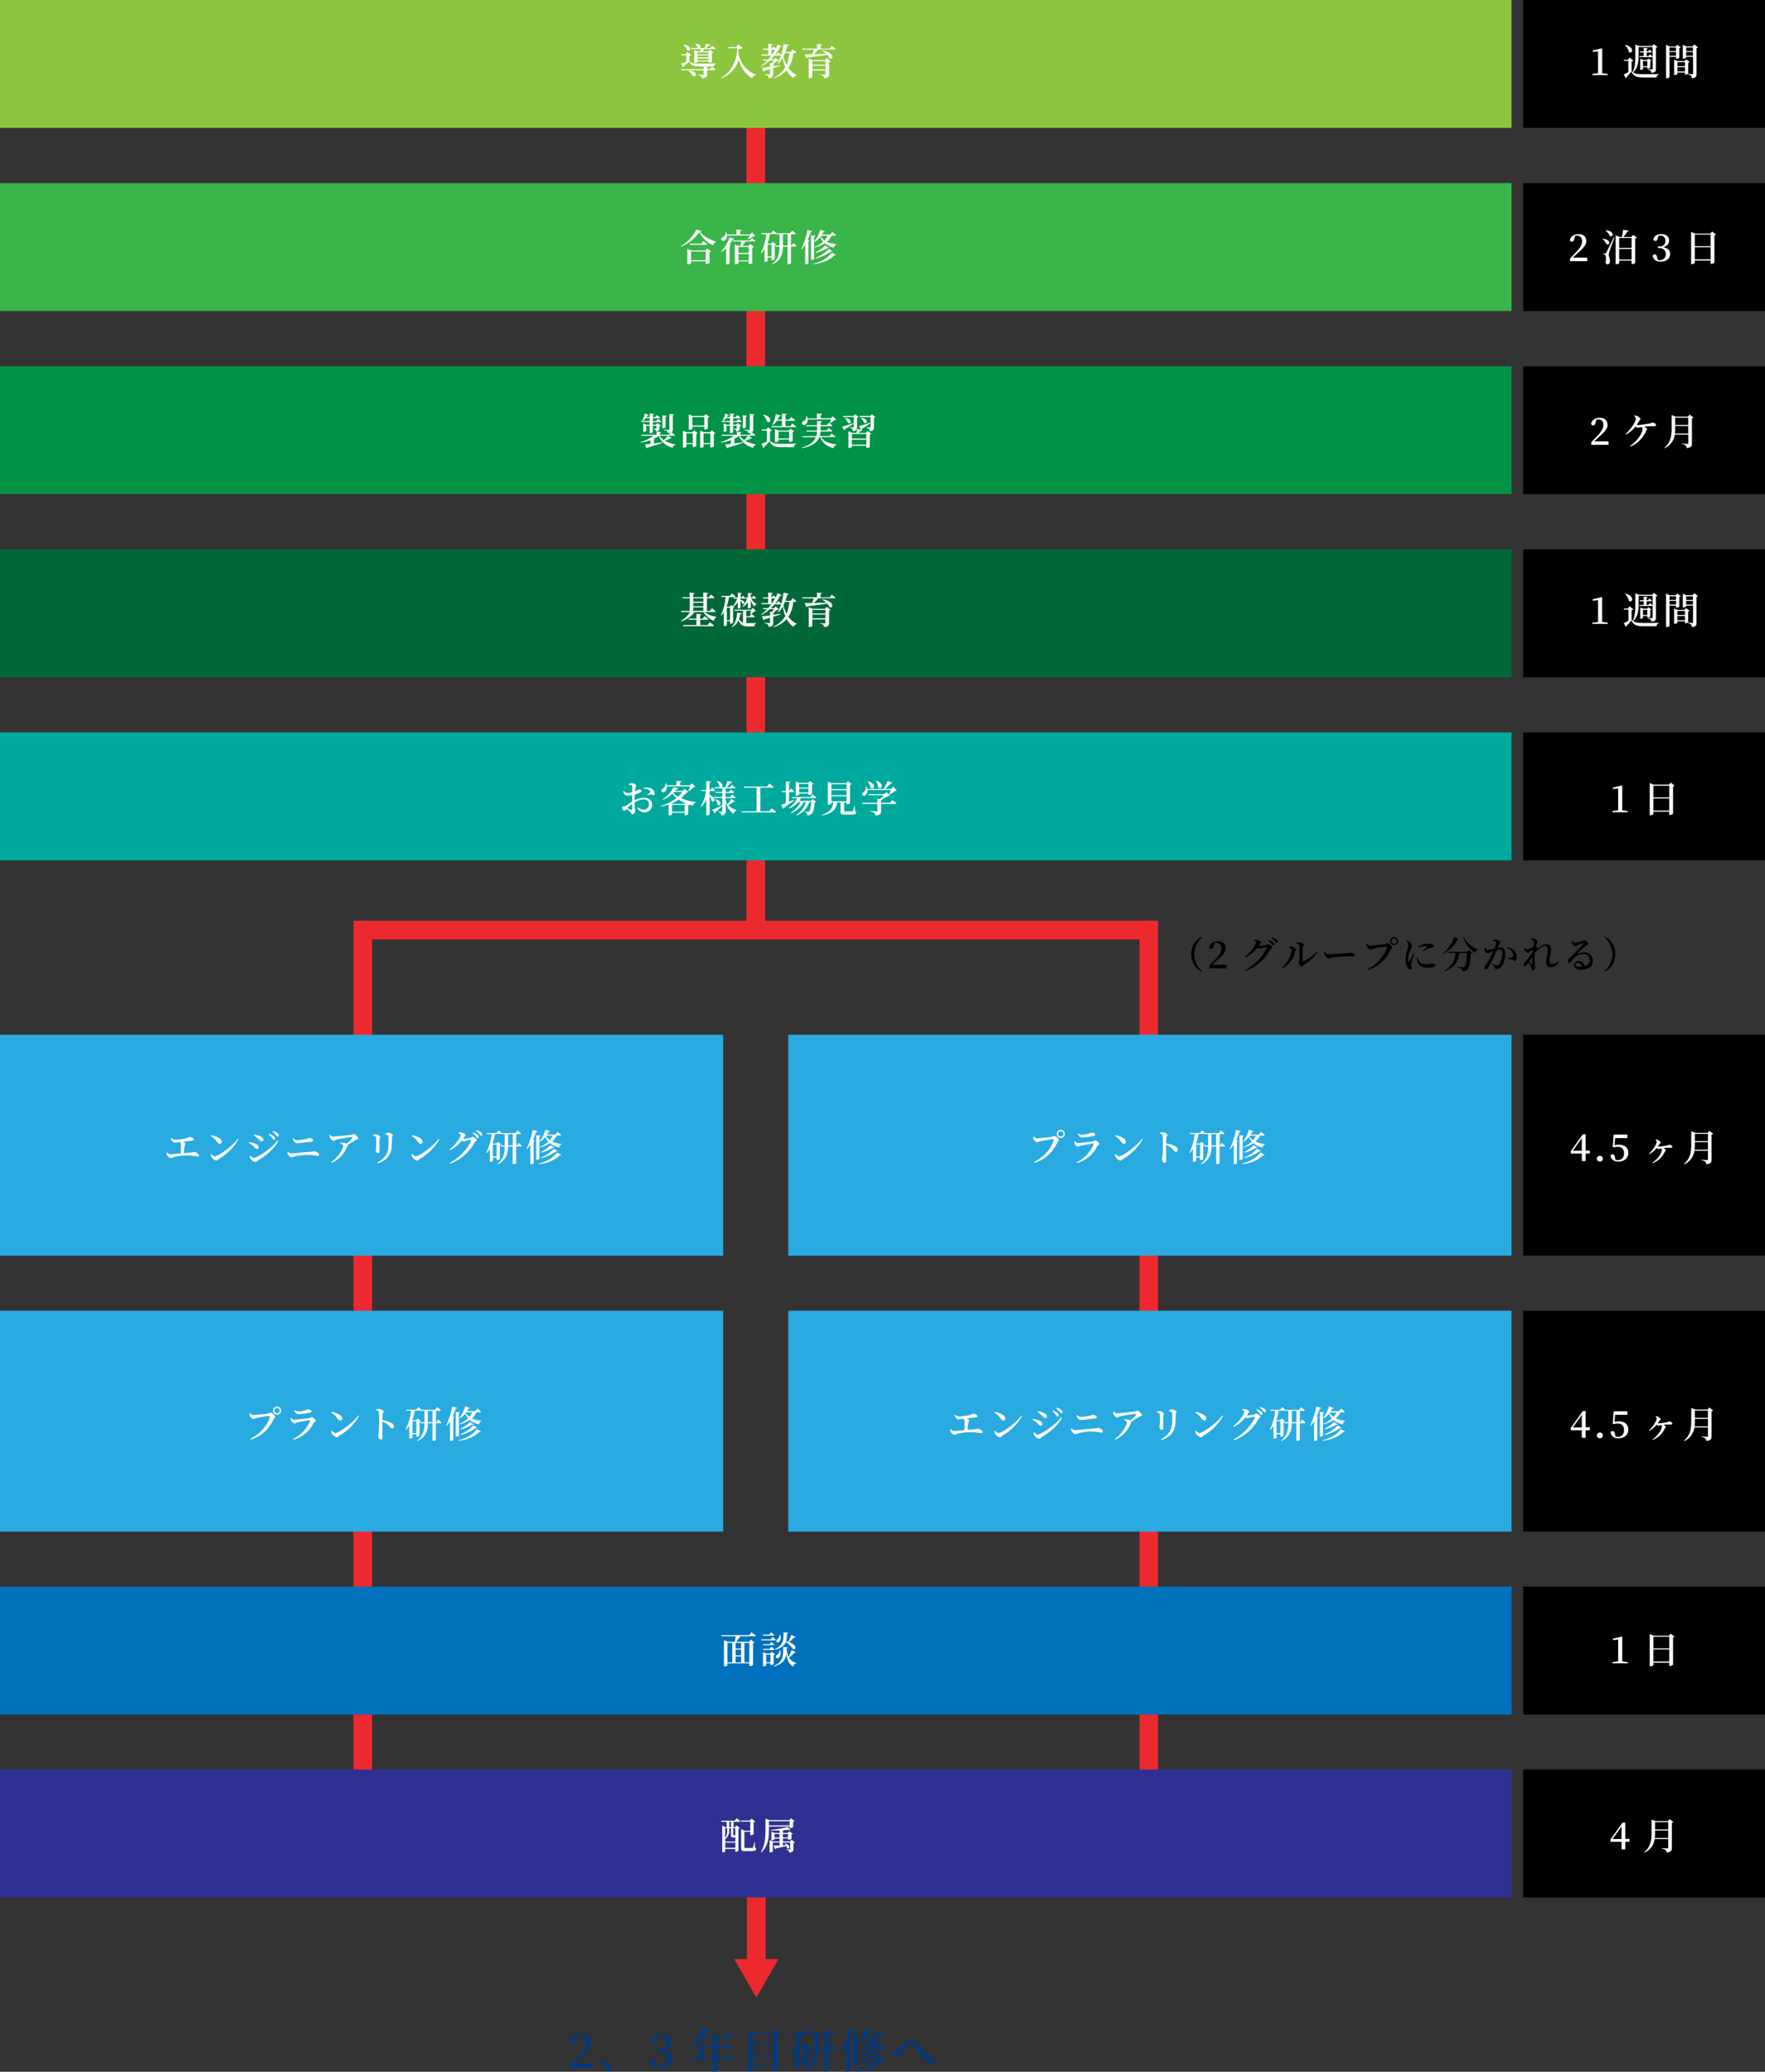 <svg xmlns="http://www.w3.org/2000/svg" viewBox="0 0 759 890.96"><rect x="0" y="0" width="759" height="890.96" fill="#333333" stroke="none"/><defs><style>.cls-1{fill:#ed2930;}.cls-2{fill:#8cc63f;}.cls-3{fill:#39b54a;}.cls-4{fill:#009245;}.cls-5{fill:#006837;}.cls-6{fill:#00a99d;}.cls-7{fill:#29abe2;}.cls-8{fill:#0071bc;}.cls-9{fill:#2e3192;}.cls-10{fill:#fff;}.cls-11{fill:#023a7e;}</style></defs><g id="レイヤー_2" data-name="レイヤー 2"><g id="文字"><rect class="cls-1" x="321" y="48" width="8" height="352"/><rect class="cls-1" x="321.25" y="799" width="8" height="46"/><rect class="cls-1" x="152" y="396" width="8" height="388"/><rect class="cls-1" x="490" y="396" width="8" height="388"/><rect class="cls-1" x="321" y="230" width="8" height="340" transform="translate(725 75) rotate(90)"/><rect class="cls-2" width="650" height="55"/><rect class="cls-3" y="78.75" width="650" height="55"/><rect class="cls-4" y="157.5" width="650" height="55"/><rect x="655" width="104" height="55"/><rect x="655" y="78.75" width="104" height="55"/><rect x="655" y="157.5" width="104" height="55"/><rect class="cls-5" y="236.25" width="650" height="55"/><rect x="655" y="236.25" width="104" height="55"/><rect class="cls-6" y="315" width="650" height="55"/><rect class="cls-7" y="445" width="311" height="95"/><rect class="cls-7" x="339" y="445" width="311" height="95"/><rect x="655" y="315" width="104" height="55"/><rect class="cls-8" y="682.33" width="650" height="55"/><rect x="655" y="682.33" width="104" height="55"/><rect class="cls-9" y="761" width="650" height="55"/><rect x="655" y="761" width="104" height="55"/><rect x="655" y="445" width="104" height="95"/><rect class="cls-7" y="563.67" width="311" height="95"/><rect class="cls-7" x="339" y="563.67" width="311" height="95"/><rect x="655" y="563.67" width="104" height="95"/><path d="M516.69,402.81l.25.3a9.45,9.45,0,0,0,0,14.47l-.25.31a8.61,8.61,0,0,1,0-15.08Z"/><path d="M527.47,414.92v1.51h-7.41v-1.15c1-1,1.89-2,2.67-2.79,1.79-1.89,2.52-3.15,2.52-4.62a2.12,2.12,0,0,0-2.13-2.41,5,5,0,0,0-.87.1l-.37,1.36c-.19.87-.54,1.14-1,1.14a1,1,0,0,1-.88-.56c.2-1.78,1.82-2.69,3.66-2.69,2.31,0,3.38,1.25,3.38,3,0,1.54-1,2.82-3.75,5.2-.49.45-1.23,1.14-2,1.87Z"/><path d="M541.29,406.86a18.93,18.93,0,0,0,3-.37c.43-.11.64-.46,1-.46s1.79.78,1.79,1.32-.57.55-.83,1a19.76,19.76,0,0,1-10.5,9.15l-.21-.33c4.08-2.17,7.83-6.25,9.13-9.51.08-.21,0-.29-.16-.29a14.65,14.65,0,0,0-2.21.4,3.49,3.49,0,0,1-.9.21,1.36,1.36,0,0,1-.72-.39,14.76,14.76,0,0,1-5.07,4.17l-.23-.31c2.55-2,4.77-5.2,4.77-6.18,0-.3-.4-.62-.94-.88l.06-.25a3.92,3.92,0,0,1,1.06,0c.88.08,1.94.68,1.94,1s-.21.41-.47.83-.37.59-.58.88Zm4.18-2.71a5.51,5.51,0,0,1,2,1,1.26,1.26,0,0,1,.51.93.49.49,0,0,1-.51.51c-.24,0-.44-.27-.74-.67a6.84,6.84,0,0,0-1.46-1.54Zm1.39-1a6.15,6.15,0,0,1,2,.85,1.21,1.21,0,0,1,.59,1,.43.43,0,0,1-.46.49c-.3,0-.46-.3-.8-.7a7.19,7.19,0,0,0-1.47-1.39Z"/><path d="M554.2,407.56v-.3a2.93,2.93,0,0,1,1.11-.21c.67,0,2,.74,2,1.31,0,.39-.33.61-.41,1a10.44,10.44,0,0,1-5.33,7l-.24-.28c2.48-2.12,4.06-5.49,4.06-7.64C555.37,408,554.68,407.72,554.2,407.56Zm3.32-2.06a2.42,2.42,0,0,1,1.18-.31c.77,0,2,.72,2,1.19s-.37.43-.43,1c-.11.85-.23,4.64-.21,5.81,0,.22.11.29.3.21a20,20,0,0,0,5.89-4.07l.29.23a19.22,19.22,0,0,1-5.71,5.37c-.37.25-.63.74-1,.74s-1.31-1-1.31-1.41.19-.49.26-1.12c.06-.83.14-5,0-6.56,0-.43-.44-.66-1.23-.78Z"/><path d="M569.8,409.31c.42.59.69,1.05,1.48,1.05,1.58,0,6.73-.33,7.61-.4,1.08-.08,1.69-.21,2.09-.21.8,0,1.6.42,1.6,1,0,.38-.31.59-.92.59s-1.16,0-2.24,0-5.09.24-6.3.39-1.27.41-1.81.41-1.44-.93-1.72-1.6a2.66,2.66,0,0,1-.08-1.09Z"/><path d="M589.16,406.65c1.12,0,5.62-.48,6.44-.66.54-.11.61-.37,1-.37.62,0,2.09,1.25,2.09,1.77s-.54.62-.78,1.15a15.63,15.63,0,0,1-9.72,8.67l-.21-.33c4.47-2.29,7.54-6,8.42-9.62,0-.18,0-.23-.17-.23a52.26,52.26,0,0,0-5.78.93c-.4.1-.79.4-1.12.4-.63,0-1.44-.93-1.6-1.44a3.42,3.42,0,0,1-.13-1l.27-.11A1.79,1.79,0,0,0,589.16,406.65Zm8.57-1.9a1.74,1.74,0,1,1,1.74,1.74A1.73,1.73,0,0,1,597.73,404.75Zm.61,0a1.14,1.14,0,1,0,1.13-1.13A1.13,1.13,0,0,0,598.34,404.75Z"/><path d="M608.14,410.56c-.32.86-1,2.43-1.12,3a6.31,6.31,0,0,0-.23,1.2c0,.53.33,1.06.33,1.51s-.23.72-.66.72a1.32,1.32,0,0,1-1-.66,6.79,6.79,0,0,1-1-3.75,16.09,16.09,0,0,1,.72-4.14,7.85,7.85,0,0,0,.39-2,2.81,2.81,0,0,0-.85-1.81l.21-.19a3.26,3.26,0,0,1,1.06.51,2.88,2.88,0,0,1,1.23,1.92c0,.4-.23.72-.61,1.54a9.15,9.15,0,0,0-1.12,3.91,2.52,2.52,0,0,0,.19,1.16c.1.23.24.24.39,0,.38-.58,1.23-2.3,1.63-3.1Zm1.54,1.29a5.67,5.67,0,0,0,.43,1.28c.59,1,1.39,1.52,3.38,1.52a14,14,0,0,0,2.65-.3c.58,0,1.17.24,1.17.73,0,.85-1.57,1.06-3.41,1.06-2.8,0-4.1-1.1-4.43-2.86a4.78,4.78,0,0,1-.1-1.38Zm.14-4.74a7.08,7.08,0,0,1,4-1.28,4.79,4.79,0,0,1,2.26.39.83.83,0,0,1,.56.73c0,.32-.16.48-.53.55a10.3,10.3,0,0,0-1.54.3,19.49,19.49,0,0,0-2.64,1.35l-.24-.26c.71-.56,1.67-1.3,2-1.58s.22-.34-.92-.34a10.33,10.33,0,0,0-2.78.46Z"/><path d="M627.44,403.83c-.08.16-.23.27-.63.24a13.94,13.94,0,0,1-6.26,6.18l-.14-.17a15,15,0,0,0,4.9-7.1Zm4.14,4.68,1.51,1.28a1,1,0,0,1-.67.25c-.18,3.76-.61,6.25-1.46,7a2.82,2.82,0,0,1-2.11.64,1.28,1.28,0,0,0-.36-1.05,4.79,4.79,0,0,0-1.82-.6v-.24c.84.07,2.17.18,2.57.18a.83.83,0,0,0,.62-.19c.5-.43.85-2.77,1-5.94h-3.36c-.28,2.75-1.18,5.78-6.38,7.95l-.18-.24c4.23-2.46,4.74-5.31,4.88-7.71h-3.09l-.14-.47h8.13Zm-2.09-5.59c1,2.5,3.72,4.43,6.09,5.43l0,.16a1.74,1.74,0,0,0-1.35,1.31,12.08,12.08,0,0,1-4.94-6.77Z"/><path d="M644.08,407.59a8.64,8.64,0,0,1,1.18-.11c1.23,0,2,.72,2,2.76a9.12,9.12,0,0,1-1.62,5.52,2.65,2.65,0,0,1-2,1c-.59,0-.76-.24-1-.9-.09-.27-.2-.45-1-1.25l.16-.22a5.37,5.37,0,0,0,1.89.8,1.28,1.28,0,0,0,1.17-.67,9.52,9.52,0,0,0,1.17-4.73c0-1-.27-1.45-1.07-1.45a5.44,5.44,0,0,0-1.28.22c-.45,1.06-1,2.26-1.41,3.2-.8,1.68-1.71,3.53-2.34,4.52-.3.51-.53.65-.88.65a.76.76,0,0,1-.66-.83,1.29,1.29,0,0,1,.32-.91,20.92,20.92,0,0,0,2.47-3.94c.35-.69.69-1.46,1-2.21-.48.18-.93.35-1.23.5a3.62,3.62,0,0,1-1.3.42c-.44,0-1.12-.74-1.25-1.33a2.1,2.1,0,0,1,.13-1l.26-.05c.24.48.4.9.83.9a23.41,23.41,0,0,0,3-.56,11.48,11.48,0,0,0,.74-2.48.46.46,0,0,0-.24-.46,4.45,4.45,0,0,0-1.2-.31v-.29a2.84,2.84,0,0,1,1.28-.32c.7,0,2,.61,2,1.09s-.4.63-.6,1.11Zm4.14-.16a4.56,4.56,0,0,1,2.87,1.24,4.3,4.3,0,0,1,1.15,3.09c0,.81-.29,1.44-.9,1.45s-.51-.48-1-.64a7.75,7.75,0,0,0-1.8-.09l-.08-.34a16.88,16.88,0,0,0,1.77-.46.62.62,0,0,0,.45-.74,3.6,3.6,0,0,0-.59-1.84,3,3,0,0,0-2-1.33Z"/><path d="M670.32,413.66a4.15,4.15,0,0,1-3.43,2.34c-1.21,0-2-.72-2-2.29,0-1.86.66-3.63.66-5.38,0-1-.27-1.52-1.06-1.52-1.36,0-3.13,1.39-4.56,3.12v.21a27.4,27.4,0,0,0,.12,4.32,11.76,11.76,0,0,1,.15,1.35c0,.76-.39,1.52-.91,1.52a.65.65,0,0,1-.71-.66,6.26,6.26,0,0,0-.32-1.18,9.51,9.51,0,0,0-.91-1.65l-.72,1.07c-.26.37-.45.67-.79.69s-.57-.29-.57-.76a1.29,1.29,0,0,1,.41-1,35.93,35.93,0,0,0,3.4-4.34c0-.37.06-.72.09-1.07-.46.25-.94.54-1.23.72s-.5.64-.8.64a2.12,2.12,0,0,1-1.6-1.35,2.86,2.86,0,0,1,0-.83l.25-.08c.26.45.52.74.85.74a11.73,11.73,0,0,0,2.71-1.11c.11-.94.21-1.73.21-2.13s-.07-.45-.36-.57a3.44,3.44,0,0,0-.92-.32l0-.29a3,3,0,0,1,1.15-.26c.8,0,1.76.85,1.76,1.38,0,.37-.19.56-.38,1.12-.08.21-.18.54-.29.94.29.2.58.53.58.68s-.15.35-.37.6l0,0c1.26-1.12,2.89-2.24,4.32-2.24s2,.81,2,2.36c0,1.4-.64,3.29-.64,4.95,0,.85.32,1.17,1.06,1.17a4.06,4.06,0,0,0,2.72-1.15ZM659,411.44l-1.38,2c.38.45.85,1,1,1.19s.3.14.3-.14C658.94,413.88,658.91,412.68,659,411.44Z"/><path d="M676.22,404.46c.24.48.56,1,1,1a17.26,17.26,0,0,0,3.23-.71c.51-.16.53-.37.82-.37.64,0,1.74.87,1.74,1.45,0,.38-.48.48-1,.89a36,36,0,0,0-3.65,3.24c-.15.14-.07.27.08.2a8.36,8.36,0,0,1,2.72-.54,3.6,3.6,0,0,1,3.87,3.68c0,2.08-1.87,3.78-5.06,3.78-1.84,0-3.15-.79-3.15-2.07a1.79,1.79,0,0,1,2-1.65,2.73,2.73,0,0,1,2.71,2.25,2.88,2.88,0,0,0,2.11-2.74,2.58,2.58,0,0,0-2.87-2.63c-2.22,0-3.79,1.52-5.15,3.27-.32.43-.48.54-.8.53s-.59-.36-.56-.87.22-.67.69-1.12c2-2,5.13-5,5.89-6.11.22-.29.08-.39-.15-.36a13.78,13.78,0,0,0-2.35.95c-.3.16-.56.42-.86.42a1.87,1.87,0,0,1-1.54-1.45,2.49,2.49,0,0,1,.06-1Zm4,11.36c-.21-1.15-.91-1.81-1.81-1.81-.59,0-1,.32-1,.82s.7,1,2.06,1C679.76,415.85,680,415.84,680.24,415.82Z"/><path d="M690.22,402.81a8.61,8.61,0,0,1,0,15.08l-.26-.31a9.43,9.43,0,0,0,0-14.47Z"/><path class="cls-10" d="M296.47,26.33c.88.93,2,1,3.94,1,1.65,0,5.74,0,7.39-.05v.22a1,1,0,0,0-.73,1.06h-6.65c-2.11,0-3.26-.46-4.16-2.06-.51.49-1.26,1.2-2.22,2a.58.58,0,0,1-.34.44l-.83-1.64c.41-.12,1.26-.4,2.22-.75V23.78H293l-.1-.46h1.92l.77-1,1.65,1.37a1.19,1.19,0,0,1-.8.33Zm9.73,2.38s.93.69,1.51,1.22c0,.18-.2.26-.42.26h-3.23v1.66c0,1.07-.26,1.66-2.21,1.84a1.49,1.49,0,0,0-.43-1,3.65,3.65,0,0,0-1.6-.51V32s2,.13,2.38.13.37-.08.37-.31V30.19H293l-.13-.47h9.7v-1.1l2,.19c-.05.21-.19.32-.54.38v.53h1.31ZM294,19.24c3.89.33,2.91,3.2,1.47,2.37a4.52,4.52,0,0,0-1.61-2.24Zm2.18,11.19c4.14,0,3.33,3.07,1.76,2.28a5.1,5.1,0,0,0-1.89-2.16Zm.85-9.8h3l-.05,0a2.86,2.86,0,0,0-1-1.67l.14-.13c2.31.12,2.44,1.4,1.84,1.83h2a19,19,0,0,0,.59-1.86l2.05.45a.55.55,0,0,1-.61.32,11,11,0,0,1-1.51,1.09h2l.82-1s.9.66,1.49,1.17c-.05.17-.21.25-.43.25h-4.47a10.13,10.13,0,0,1-.85,1h2.51l.71-.74,1.49,1.12a1.08,1.08,0,0,1-.59.29V26.6a2.19,2.19,0,0,1-1.22.43h-.22v-.61h-4.76v.2c0,.14-.62.46-1.22.46h-.2V21.46l1.5.61h1.12c.05-.3.11-.66.18-1h-4.12Zm2.86,1.9v.84h4.76v-.84Zm0,2.12h4.76v-.82h-4.76ZM304.67,26v-.85h-4.76V26Z"/><path class="cls-10" d="M317.35,19.09l2,1.46a3,3,0,0,1-1.87.62v.64a11.64,11.64,0,0,0,7.62,10.3l-.07.19a1.79,1.79,0,0,0-1.56,1.39,12.66,12.66,0,0,1-5.73-8,12.78,12.78,0,0,1-7.46,8l-.15-.2c3.52-1.92,6.41-6.28,6.85-11.67V20.73h-3.71l-.11-.47h3.44Z"/><path class="cls-10" d="M341.15,22.82A14.53,14.53,0,0,1,339,29.24a9.72,9.72,0,0,0,3.6,3l0,.16a1.59,1.59,0,0,0-1.35,1.2,9.09,9.09,0,0,1-3-3.36,12.35,12.35,0,0,1-5.55,3.44l-.12-.19a11.76,11.76,0,0,0,5.09-4.53,19.34,19.34,0,0,1-1.05-4.16,12.48,12.48,0,0,1-1.89,2.57l-.22-.14a22.88,22.88,0,0,0,1.37-3.46.44.44,0,0,1-.38.16H333a17.57,17.57,0,0,1-1.57,1.68h1.36l.75-.77L335,26c-.11.13-.3.16-.62.19-.47.32-1.11.72-1.73,1.06l.43.05c0,.22-.19.33-.53.4v.76c1-.12,2-.28,3.08-.44l0,.25c-.85.29-1.87.61-3.12,1v2.51c0,1.09-.22,1.68-2,1.85a1.72,1.72,0,0,0-.35-1,2.42,2.42,0,0,0-1.36-.51v-.23s1.65.1,2,.1.33-.06.33-.27v-2c-.73.23-1.54.45-2.4.69a.61.61,0,0,1-.4.37l-.67-1.67c.72-.06,2-.2,3.47-.4V27.14l.87.08a8.94,8.94,0,0,0,.8-1.16H331a18.13,18.13,0,0,1-3.58,2.46l-.18-.19a17.94,17.94,0,0,0,2.66-2.27h-1.65l-.14-.47h2.22a19.59,19.59,0,0,0,1.36-1.68h-4.16l-.13-.46h2.92V21.4h-2.12l-.12-.47h2.24V18.84l2,.17c0,.24-.18.39-.59.45v1.47h.16l.69-.94s.52.43,1,.85a16.92,16.92,0,0,0,.8-1.76l1.84.85c-.1.17-.26.25-.67.19a21.38,21.38,0,0,1-2.12,3.33h.53l.72-.93s.77.65,1.27,1.12a27.84,27.84,0,0,0,1-4.79l2.2.55a.59.59,0,0,1-.6.37,26.22,26.22,0,0,1-.8,2.59H340l.9-1.14s1,.8,1.6,1.35c-.05.17-.21.25-.43.25Zm-9.16.63a19.76,19.76,0,0,0,1.28-2.05h-1.55v2.05Zm5.57-.63c-.21.5-.42,1-.66,1.44a14.18,14.18,0,0,0,1.32,3.68,15.82,15.82,0,0,0,1.21-5.12Z"/><path class="cls-10" d="M357.69,19.72s1,.75,1.63,1.33a.39.39,0,0,1-.41.25h-7a23.06,23.06,0,0,1-1.92,2c1.55,0,3.36-.07,5.26-.11a11.62,11.62,0,0,0-1.65-1.32l.15-.12c5.22.78,4.66,4.14,3,3.34a5.68,5.68,0,0,0-1.09-1.5c-2,.33-4.7.7-8.43,1.15a.74.74,0,0,1-.47.34L346,23.35c.74,0,1.85,0,3.19,0a16.28,16.28,0,0,0,.78-2h-4.83l-.14-.46h6.35v-2l2.1.18c0,.23-.16.39-.58.45v1.41h3.92ZM355.54,25l1.62,1.24a1.06,1.06,0,0,1-.64.32v5.37c0,1-.26,1.59-2.14,1.76a1.44,1.44,0,0,0-.37-1,2.66,2.66,0,0,0-1.43-.5V32s1.67.11,2,.11.36-.11.36-.34V30.36h-5.63v2.77c0,.16-.64.5-1.28.5h-.24v-8.5l1.62.69h5.37Zm-6.19,1.3v1.54H355V26.28ZM355,29.9V28.28h-5.63V29.9Z"/><path class="cls-10" d="M691.38,31.8v.51h-6.63V31.8l2.46-.32c0-1,0-1.94,0-2.88V22.09l-2.25.24v-.61l3.78-.93L689,21l0,2.53v5.1c0,.94,0,1.91,0,2.88Z"/><path class="cls-10" d="M704.62,23.85c0,2.33-.11,5.25-2.33,7.25,1,.7,2.24.81,4.59.81,1.89,0,4.43,0,6.45-.06v.21a1.28,1.28,0,0,0-1,1.25h-5.38c-3.06,0-4.34-.42-5.47-2.48a27.94,27.94,0,0,1-2.12,2.44.3.3,0,0,1-.2.37L698.24,32c.51-.21,1.26-.57,2-1V26.2h-1.86l-.1-.46H700l.77-1,1.65,1.38a1.31,1.31,0,0,1-.8.32v4.13a2.88,2.88,0,0,0,.45.41c1.12-2.08,1.18-4.67,1.18-7.1V19.17l1.6.63h5.65l.69-.8,1.55,1.18a1.07,1.07,0,0,1-.65.32v9.12c0,1-.23,1.54-1.94,1.69a1.31,1.31,0,0,0-.34-.88,2.23,2.23,0,0,0-1.28-.45v-.24s1.46.11,1.8.11.33-.11.33-.32V20.26h-6Zm-5.71-4.55c4.34,1.06,3.06,4.18,1.55,3.07a6.25,6.25,0,0,0-1.71-3Zm7.94,4.85V22.57h-1.64l-.12-.47h1.76V20.57l1.73.16c0,.19-.15.32-.47.36v1h.59l.6-.73s.67.54,1.07.94a.35.35,0,0,1-.39.26h-1.87v1.58h.77l.62-.82s.71.6,1.14,1a.36.36,0,0,1-.4.26h-5.19l-.12-.45Zm1.53,5.35v-.59h-1.84v.8c0,.11-.54.38-1,.38h-.18V25.22l1.27.55h1.65l.6-.63,1.28,1a.87.87,0,0,1-.49.24V29.1a1.72,1.72,0,0,1-1.06.4Zm0-1V26.23h-1.84v2.23Z"/><path class="cls-10" d="M717.93,24.42V33.1c0,.21-.54.57-1.25.57h-.25V19.27L718,20h2.59l.67-.74,1.49,1.11a1.05,1.05,0,0,1-.61.28v4.25a2.17,2.17,0,0,1-1.18.4h-.23v-.84Zm0-4V22h2.8V20.42Zm2.8,3.55V22.39h-2.8V24ZM726,31.64a1.87,1.87,0,0,1-1.2.45h-.22v-.91h-3.25v.64c0,.14-.59.45-1.19.45h-.2V25.66l1.45.62h3l.7-.75,1.48,1.1a1,1,0,0,1-.6.31Zm-4.67-4.91v1.73h3.25V26.73Zm3.25,4V28.91h-3.25v1.82Zm5.63-10.39a1.27,1.27,0,0,1-.65.34V31.75c0,1.11-.23,1.75-2,1.91a2,2,0,0,0-.32-1.09,2.38,2.38,0,0,0-1.29-.53V31.8s1.47.11,1.77.11.36-.11.36-.33V24.42H725.1v.32c0,.15-.62.48-1.23.48h-.21V19.33l1.52.63h2.68l.72-.85Zm-5.09.08V22H728V20.42ZM728,24V22.39H725.1V24Z"/><path class="cls-10" d="M682.56,110.81v1.5h-7.41v-1.15c1-1,1.89-2,2.67-2.78,1.79-1.89,2.51-3.16,2.51-4.63a2.11,2.11,0,0,0-2.12-2.4,4.15,4.15,0,0,0-.87.1l-.37,1.36c-.19.86-.54,1.13-1,1.13a1,1,0,0,1-.88-.56c.21-1.77,1.83-2.69,3.67-2.69,2.3,0,3.38,1.25,3.38,3,0,1.53-1,2.81-3.75,5.2l-2,1.87Z"/><path class="cls-10" d="M689.24,102.69c3.94.28,3,3.14,1.52,2.28a5,5,0,0,0-1.66-2.15Zm5.06-.64c-.67,1.89-2,5.41-2.24,6.2a6.58,6.58,0,0,0-.26,1.44c0,.8.6,1.42.53,2.75a1.12,1.12,0,0,1-1.15,1.22c-.35,0-.64-.24-.72-.8.26-1.67.18-3-.21-3.24a1.46,1.46,0,0,0-.8-.25v-.32h.72c.24,0,.29,0,.48-.32.35-.58.35-.58,3.41-6.76Zm-3.73-3c4.07.34,3.16,3.25,1.64,2.43a5.6,5.6,0,0,0-1.77-2.3Zm13.3,3.14a1.08,1.08,0,0,1-.67.33v10.55a1.68,1.68,0,0,1-1.31.45h-.26v-1.42h-5.34v1.12c0,.11-.47.41-1.25.41h-.26V101.25l1.7.68h1c.16-.85.38-2.2.49-3.13l2.45.42c-.06.27-.27.4-.62.42-.45.65-1.14,1.61-1.67,2.29h3.38l.8-.93Zm-7.58.17v4.23h5.34v-4.23Zm5.34,9.27v-4.59h-5.34v4.59Z"/><path class="cls-10" d="M712.83,102.6c-.16.73-.47,1-1,1a.82.82,0,0,1-.83-.56c.24-1.63,1.69-2.37,3.37-2.37,2.17,0,3.41,1.16,3.41,2.79,0,1.33-.84,2.38-2.59,2.85,2.07.33,3,1.42,3,2.91,0,1.92-1.59,3.31-4,3.31-1.92,0-3.22-.81-3.48-2.54a.89.89,0,0,1,.87-.58c.54,0,.78.32,1,1.19l.29,1.18a3.75,3.75,0,0,0,.93.11,2.6,2.6,0,1,0-.05-5.2h-.78V106h.65a2.3,2.3,0,0,0,2.53-2.48,2,2,0,0,0-2.13-2.18,3.94,3.94,0,0,0-.8.08Z"/><path class="cls-10" d="M737.9,100.87a1.26,1.26,0,0,1-.65.34v11.73a2.21,2.21,0,0,1-1.38.51h-.25v-1.39H728.8V113c0,.21-.61.59-1.3.59h-.27V99.75l1.69.7h6.54l.81-.88Zm-9.1,0v5h6.82v-5Zm6.82,10.67v-5.2H728.8v5.2Z"/><path class="cls-10" d="M691.71,189.81v1.5H684.3v-1.15c1-1,1.89-2,2.67-2.78,1.8-1.89,2.52-3.16,2.52-4.63a2.12,2.12,0,0,0-2.13-2.4,4.22,4.22,0,0,0-.87.1l-.37,1.36c-.19.86-.54,1.13-1,1.13a1,1,0,0,1-.88-.56c.2-1.77,1.82-2.69,3.66-2.69,2.31,0,3.38,1.25,3.38,3.05,0,1.53-1,2.81-3.75,5.2l-2,1.87Z"/><path class="cls-10" d="M702.89,178.65a4.57,4.57,0,0,1,1.4.39c.51.27,1.17.83,1.17,1.23s-.36.43-.6.82a19.12,19.12,0,0,1-1.05,1.65,3.07,3.07,0,0,0,.51.06c.83,0,4.08-.5,4.94-.64s.93-.42,1.24-.42c.65,0,1.61.42,1.61,1,0,.3-.12.56-.69.56s-1.5,0-2.27,0c-.51,0-1.33.13-2.13.23.74.34,1.25.78,1.25,1.09s-.35.51-.49.88a12.54,12.54,0,0,1-6.52,6.51l-.22-.29c3.2-2.08,5.31-5.66,5.31-7.23a1,1,0,0,0-.38-.82l-.72.12a9.48,9.48,0,0,1-1.06.17,1.63,1.63,0,0,1-.9-.53,14.33,14.33,0,0,1-3.92,3.41l-.25-.27c2.3-2,4.35-5.31,4.35-6.56,0-.37-.21-.64-.72-1.12Z"/><path class="cls-10" d="M728.26,179.57a1.27,1.27,0,0,1-.68.32v10.8c0,1.12-.24,1.79-2.29,2a1.62,1.62,0,0,0-.43-1.12,3.1,3.1,0,0,0-1.63-.57v-.24s2,.14,2.39.14.4-.13.4-.38v-3.62h-5.81a7.51,7.51,0,0,1-4.31,5.81l-.18-.18c2.71-2.24,3.12-5.12,3.12-8.33v-5.69l1.81.68h5.21l.75-.88ZM726,186.42V183.2h-5.64v1a21.5,21.5,0,0,1-.11,2.26Zm-5.64-6.79v3.12H726v-3.12Z"/><path class="cls-10" d="M301.75,99.33c-.06.2-.27.29-.73.32,1.44,2,4.21,3.36,6.83,4.25l0,.23a1.8,1.8,0,0,0-1.24,1.35,12,12,0,0,1-5.85-5.63,18.4,18.4,0,0,1-7.86,6.25l-.11-.22c2.76-1.6,5.81-4.85,6.56-7.16Zm2.35,7.49,1.67,1.28a1.33,1.33,0,0,1-.69.36v4.66a2.5,2.5,0,0,1-1.33.39h-.27v-1.12h-6.32v.77c0,.15-.71.5-1.36.5h-.23V107l1.68.71h6.07Zm-1.63-3.2s1,.8,1.68,1.4c0,.17-.21.25-.43.25h-7l-.13-.46h5Zm1,8.31v-3.76h-6.32v3.76Z"/><path class="cls-10" d="M315.73,102.76a.57.57,0,0,1-.62.27,17.33,17.33,0,0,1-1.47,2.24l.61.23c-.05.14-.21.24-.5.28v7.48a1.81,1.81,0,0,1-1.18.41h-.28v-6.89a12.46,12.46,0,0,1-2,1.61l-.19-.17a18.65,18.65,0,0,0,3.66-6.21Zm-3.1-1.47a2.4,2.4,0,0,1-1,2.14,1,1,0,0,1-1.42-.29.9.9,0,0,1,.56-1.12,2.55,2.55,0,0,0,1.34-2.21h.24a5,5,0,0,1,.23,1h4.14V98.71l2.15.19c0,.22-.16.39-.58.45v1.47h4.23l.83-.85,1.46,1.41c-.12.13-.31.16-.61.18a12.22,12.22,0,0,1-2.42,1.33l-.18-.12a13.79,13.79,0,0,0,.89-1.48Zm10.69,1.13s.95.67,1.54,1.19c0,.17-.21.25-.43.25h-3.94c-.34.61-.79,1.33-1.2,1.91h2.54l.74-.83,1.58,1.23a1.18,1.18,0,0,1-.67.33v6.63c0,.13-.75.43-1.26.43H322v-1.15h-4.46v.77c0,.14-.63.49-1.25.49H316v-8.56l1.55.66h.88c.11-.61.21-1.33.27-1.91h-3.45l-.13-.44h7.33Zm-5.79,3.81v2.53H322v-2.53ZM322,112v-2.74h-4.46V112Z"/><path class="cls-10" d="M341.18,104.46s.88.8,1.39,1.36c-.05.17-.21.25-.43.25h-2v7.14c0,.11-.46.43-1.22.43h-.25v-7.57h-2c-.07,2.93-.67,5.81-4.45,7.64l-.16-.18c2.61-2,3.1-4.58,3.15-7.46h-1.66l-.13-.46h1.79v-4.9h-1.36l0-.06h-2.8a19,19,0,0,1-1,4l.27.11h1.3l.68-.74,1.46,1.11a1.2,1.2,0,0,1-.59.28v6.07a2,2,0,0,1-1.17.4h-.22v-1.09h-1.65v1.44c0,.11-.44.43-1.12.43h-.24v-5.52a14.94,14.94,0,0,1-1.33,1.75l-.23-.18a22.54,22.54,0,0,0,2.32-8h-2l-.13-.46h4.24l.88-1.11s.78.63,1.41,1.16h5.83l.88-1.13s1,.77,1.56,1.33c0,.18-.22.26-.44.26h-1.62v4.9h.22Zm-11.06.73v5.11h1.65v-5.11Zm8.58.42v-4.9h-2v4.9Z"/><path class="cls-10" d="M349.3,99.46c-.06.19-.25.34-.62.34a25.63,25.63,0,0,1-1.31,3.41l.78.29c0,.14-.21.25-.5.3v9.46a1.62,1.62,0,0,1-1.13.41h-.26v-8.46a12.56,12.56,0,0,1-1.5,2l-.23-.13a30.68,30.68,0,0,0,2.71-8.23Zm.8,11.89c0,.16-.57.47-1.09.47h-.25v-10.6l1.87.19c0,.2-.16.36-.53.4Zm-.35,2.07c3.23-.85,5.92-2.1,8-4.8l1.82,1c-.11.18-.3.21-.67.13-2.59,2.45-5.49,3.43-9.11,3.87Zm7.86-12a7.89,7.89,0,0,1-2,2.56,13,13,0,0,0,4.05,1l0,.18a1.45,1.45,0,0,0-1,1.33,8.81,8.81,0,0,1-4-1.87,14,14,0,0,1-4.32,1.85l-.1-.21a11.78,11.78,0,0,0,3.75-2.32,8.81,8.81,0,0,1-1.3-2,9.14,9.14,0,0,1-2.29,2.05l-.21-.16a13.88,13.88,0,0,0,2.53-5.06l2,.72a.6.6,0,0,1-.62.29c-.2.38-.4.75-.63,1.1h3.54l.9-1.12s1,.77,1.58,1.33c0,.18-.21.26-.43.26Zm-1.2,5.17c-.13.12-.27.17-.59.09a16.94,16.94,0,0,1-4.9,2.05l-.16-.27a13.71,13.71,0,0,0,4.06-2.9Zm-5.65,4.27a15.58,15.58,0,0,0,5.62-3.81l1.61,1c-.12.16-.28.19-.64.11a17.71,17.71,0,0,1-6.46,2.93Zm2.45-9.44a3.4,3.4,0,0,1-.23.3,6.17,6.17,0,0,0,1.64,1.66,7.17,7.17,0,0,0,1.21-2Z"/><path class="cls-10" d="M288.87,188.4c-.09.16-.24.22-.59.13a12.44,12.44,0,0,1-2.37,1,13.69,13.69,0,0,0,4.56,1.57v.18a1.66,1.66,0,0,0-1.22,1.34c-2.78-.93-4.88-2.45-6-5.14a10.18,10.18,0,0,1-2,1.2v2c1.14-.12,2.39-.28,3.62-.46l0,.24c-1.52.54-3.55,1.22-6.4,2a.51.51,0,0,1-.4.34l-.75-1.7c.58,0,1.42-.09,2.43-.19v-1.58a24.14,24.14,0,0,1-4.26,1l-.09-.23a16.91,16.91,0,0,0,5.57-2.69h-5.09l-.15-.46h6.58v-1.31l2,.17c0,.21-.15.35-.52.42v.72h4l.74-.9a4.08,4.08,0,0,1-1.25.26,1.24,1.24,0,0,0-.37-.87,2.82,2.82,0,0,0-1.39-.44v-.23s1.68.11,2,.11.34-.08.34-.3V178l2,.19c-.05.23-.2.36-.55.42v6a1.35,1.35,0,0,1-.53,1.31c.24.18,1,.77,1.52,1.22,0,.17-.2.25-.43.25h-2.53Zm-9.49-8.56H277.7a6,6,0,0,1-1.25,1.17l-.22-.15a10.19,10.19,0,0,0,1-3l1.77.62a.52.52,0,0,1-.57.29c-.12.21-.23.4-.36.59h1.33V177.8l1.89.2c0,.22-.16.37-.54.41v1h1l.77-.92s.83.64,1.37,1.13c-.05.18-.19.26-.41.26h-2.77v1.23h1.49l.78-1s.85.69,1.39,1.15a.38.38,0,0,1-.41.26h-3.25v1.14h1.41l.62-.73,1.49,1.11a1.23,1.23,0,0,1-.67.3v.84c0,.78-.2,1.21-1.52,1.32a1.09,1.09,0,0,0-.18-.65,1.35,1.35,0,0,0-.77-.29v-.24s.69.05.95.05.24-.1.24-.26v-1h-1.57v2.74c0,.14-.6.43-1.09.43h-.26v-3.17h-1.45v2.22c0,.12-.58.37-1.09.37h-.19v-3.62l1.36.57h1.37v-1.14h-3.49l-.13-.45h3.62Zm4.23,7.55a6.15,6.15,0,0,0,1.87,1.86,13.68,13.68,0,0,0,1.68-1.86Zm2.58-3.6c0,.13-.6.37-1.08.37h-.25v-5.57l1.89.19c0,.19-.17.34-.56.4Z"/><path class="cls-10" d="M298.5,185.07l1.57,1.2a1.06,1.06,0,0,1-.65.32v5.22a2,2,0,0,1-1.25.46h-.23V191h-2.78v1.05c0,.15-.63.47-1.25.47h-.22v-7.3l1.55.62h2.54Zm-.56,5.49v-4.22h-2.78v4.22Zm-.19-6.21c0,.13-.67.48-1.31.48h-.23v-6.62l1.62.65h4.87l.77-.82,1.58,1.22a1.12,1.12,0,0,1-.66.34v4.67a2.14,2.14,0,0,1-1.28.45h-.25v-1.25h-5.11Zm0-5V183h5.11v-3.69Zm9.88,6.94a1.26,1.26,0,0,1-.66.34V192a2.23,2.23,0,0,1-1.26.41h-.24V191h-2.92v1.09c0,.14-.6.46-1.23.46h-.22v-7.33l1.53.62h2.68l.75-.8Zm-2.16,4.29v-4.22h-2.92v4.22Z"/><path class="cls-10" d="M323.43,188.4c-.09.16-.24.22-.59.13a12.44,12.44,0,0,1-2.37,1,13.69,13.69,0,0,0,4.56,1.57v.18a1.66,1.66,0,0,0-1.22,1.34c-2.78-.93-4.88-2.45-6-5.14a10.48,10.48,0,0,1-2,1.2v2c1.14-.12,2.39-.28,3.62-.46l0,.24c-1.52.54-3.55,1.22-6.4,2a.51.51,0,0,1-.4.34l-.75-1.7c.58,0,1.42-.09,2.43-.19v-1.58a24.14,24.14,0,0,1-4.26,1l-.09-.23a16.91,16.91,0,0,0,5.57-2.69h-5.09l-.15-.46h6.58v-1.31l2,.17c0,.21-.15.35-.52.42v.72h4l.74-.9a4.08,4.08,0,0,1-1.25.26,1.24,1.24,0,0,0-.37-.87,2.82,2.82,0,0,0-1.39-.44v-.23s1.68.11,2,.11.34-.08.34-.3V178l2,.19c-.05.23-.2.36-.55.42v6a1.35,1.35,0,0,1-.53,1.31c.24.18,1,.77,1.52,1.22,0,.17-.2.25-.43.25h-2.53Zm-9.49-8.56h-1.68A6,6,0,0,1,311,181l-.22-.15a10.19,10.19,0,0,0,1-3l1.77.62a.52.52,0,0,1-.57.29c-.12.21-.23.4-.36.59h1.33V177.8l1.89.2c0,.22-.16.37-.54.41v1h1l.77-.92s.83.64,1.37,1.13c-.05.18-.19.26-.41.26h-2.77v1.23h1.49l.78-1s.85.69,1.39,1.15a.38.38,0,0,1-.41.26h-3.25v1.14h1.41l.62-.73,1.49,1.11a1.23,1.23,0,0,1-.67.3v.84c0,.78-.2,1.21-1.52,1.32a1.09,1.09,0,0,0-.18-.65,1.35,1.35,0,0,0-.77-.29v-.24s.69.05.95.05.24-.1.24-.26v-1h-1.57v2.74c0,.14-.6.43-1.09.43h-.26v-3.17h-1.45v2.22c0,.12-.58.37-1.09.37h-.19v-3.62l1.36.57h1.37v-1.14h-3.49l-.13-.45h3.62Zm4.23,7.55a6.15,6.15,0,0,0,1.87,1.86,13.68,13.68,0,0,0,1.68-1.86Zm2.58-3.6c0,.13-.6.37-1.08.37h-.25v-5.57l1.88.19c0,.19-.16.34-.55.4Z"/><path class="cls-10" d="M331.09,189.52c1.12,1.17,2.24,1.35,5.08,1.35,1.82,0,4.27,0,6.22-.07V191a1.31,1.31,0,0,0-1,1.3h-5.17c-3,0-4.19-.43-5.29-2.52a26.19,26.19,0,0,1-2.37,2.5.38.38,0,0,1-.23.38l-.89-1.77c.57-.21,1.42-.58,2.27-1V185.2h-2.15l-.09-.48h2l.78-1,1.7,1.39a1.45,1.45,0,0,1-.82.32Zm-2.83-11.22c4.36,1,3.11,4.12,1.59,3a6.56,6.56,0,0,0-1.75-2.9Zm8,2.61h-2.15a7.39,7.39,0,0,1-1.74,1.89l-.23-.13a14.33,14.33,0,0,0,1.48-4.63l2.08.65a.6.6,0,0,1-.61.32,12,12,0,0,1-.69,1.44h1.86v-2.61l2.11.19c0,.22-.18.38-.59.46v2h1.6l.86-1.14s1,.78,1.62,1.34c-.05.18-.19.26-.42.26h-3.66v2.32h2.06l.9-1.15s1,.8,1.63,1.34c-.05.18-.21.26-.43.26H331.77l-.13-.45h4.58Zm3.1,9.14V189h-4.59v.71c0,.14-.66.45-1.28.45h-.23v-5.67l1.59.66h4.37l.72-.8,1.55,1.18a1.27,1.27,0,0,1-.62.3v3.8a2.25,2.25,0,0,1-1.27.43Zm0-1.52V185.6h-4.59v2.93Z"/><path class="cls-10" d="M353.1,188c1.23,1.94,3.74,2.77,6.54,3.12v.2a1.75,1.75,0,0,0-1.22,1.44c-2.79-.8-4.67-2.12-5.67-4.76h-.4c-.83,2.12-2.84,3.84-7.44,4.72l-.08-.24c3.6-1.07,5.28-2.62,6-4.48h-5.67l-.13-.45h6a8.94,8.94,0,0,0,.34-1.95h-4.49l-.12-.46h4.62v-1.8h-4.61l-.13-.46h4.74V181l2.08.19c0,.21-.16.37-.56.44v1.18h2.66l.85-1s.93.7,1.53,1.23c0,.17-.2.25-.43.25h-4.61v1.8h2.58l.85-1s1,.71,1.57,1.24c-.05.17-.23.25-.45.25h-4.58a7.9,7.9,0,0,1-.35,1.95h4.24l.88-1.08a19.59,19.59,0,0,1,1.6,1.29.4.4,0,0,1-.42.24Zm-5.78-7.6a2.32,2.32,0,0,1-.91,2.15.87.87,0,1,1-.84-1.46,2.36,2.36,0,0,0,1.19-2.19l.24,0a6.35,6.35,0,0,1,.27,1.06h4.05V177.8l2.16.18c0,.23-.18.39-.59.45v1.46h4.4l.86-.87,1.48,1.44a.89.89,0,0,1-.61.16,10.63,10.63,0,0,1-2.11,1.41l-.18-.11a11.94,11.94,0,0,0,.61-1.57Z"/><path class="cls-10" d="M367.05,182.16c-.84.58-2.07,1.41-3.73,2.46a.52.52,0,0,1-.34.4l-.88-1.56c.85-.2,2.85-.82,4.88-1.49Zm-4.44-2.8-.12-.47H367l.66-.77,1.56,1.17a1,1,0,0,1-.67.32v4.1c0,1-.21,1.57-1.81,1.71a1.69,1.69,0,0,0-.27-1,1.73,1.73,0,0,0-1.07-.44v-.24s1.15.08,1.46.08.28-.08.28-.29v-4.21Zm.82.37c3.51.52,2.45,3,1.22,2.11a4.64,4.64,0,0,0-1.38-2Zm9.72,5.63,1.55,1.18a1.12,1.12,0,0,1-.63.32v5.38a2.22,2.22,0,0,1-1.26.4h-.26v-.94h-6.22v.48c0,.16-.66.48-1.28.48h-.23v-7.17l1.62.67h1.86c.11-.48.27-1.18.35-1.68l1.69.32-.94-1.52c.85-.21,2.85-.83,4.85-1.51l.06.21c-.78.58-2,1.4-3.63,2.44a.52.52,0,0,1-.29.4l.42.08c-.06.24-.29.36-.63.36-.28.26-.72.63-1.07.9h3.3Zm-6.82,1.26v2h6.22v-2Zm6.22,4.61v-2.12h-6.22v2.12Zm3.94-11.92a1.18,1.18,0,0,1-.66.32v4.08c0,1-.22,1.59-1.87,1.73a1.57,1.57,0,0,0-.25-1,1.87,1.87,0,0,0-1.11-.44v-.24s1.2.08,1.49.08.3-.1.3-.29v-4.21h-4.64l-.14-.47h4.62l.68-.77Zm-6.19.37c3.55.45,2.56,2.93,1.29,2.11a4.46,4.46,0,0,0-1.44-2Z"/><path class="cls-10" d="M691.38,267.8v.51h-6.63v-.51l2.46-.32c0-1,0-1.94,0-2.88v-6.51l-2.25.24v-.61l3.78-.93.23.18,0,2.53v5.1c0,.94,0,1.91,0,2.88Z"/><path class="cls-10" d="M704.62,259.85c0,2.33-.11,5.25-2.33,7.25,1,.7,2.24.81,4.59.81,1.89,0,4.43,0,6.45-.06v.21a1.28,1.28,0,0,0-1,1.25h-5.38c-3.06,0-4.34-.42-5.47-2.48a27.94,27.94,0,0,1-2.12,2.44.3.3,0,0,1-.2.37l-.88-1.68c.51-.21,1.26-.57,2-1v-4.8h-1.86l-.1-.46H700l.77-1,1.65,1.38a1.31,1.31,0,0,1-.8.32v4.13a2.88,2.88,0,0,0,.45.41c1.12-2.08,1.18-4.67,1.18-7.1v-4.68l1.6.63h5.65l.69-.8,1.55,1.18a1.07,1.07,0,0,1-.65.32v9.12c0,1-.23,1.54-1.94,1.69a1.31,1.31,0,0,0-.34-.88,2.23,2.23,0,0,0-1.28-.45v-.24s1.46.11,1.8.11.33-.11.33-.32v-9.27h-6Zm-5.71-4.55c4.34,1.06,3.06,4.18,1.55,3.07a6.25,6.25,0,0,0-1.71-3Zm7.94,4.85v-1.58h-1.64l-.12-.47h1.76v-1.53l1.73.16c0,.19-.15.32-.47.36v1h.59l.6-.73s.67.54,1.07.94a.35.35,0,0,1-.39.26h-1.87v1.58h.77l.62-.82s.71.6,1.14,1a.36.36,0,0,1-.4.26h-5.19l-.12-.45Zm1.53,5.35v-.59h-1.84v.8c0,.11-.54.38-1,.38h-.18v-4.87l1.27.55h1.65l.6-.63,1.28,1a.87.87,0,0,1-.49.24v2.76a1.72,1.72,0,0,1-1.06.4Zm0-1v-2.23h-1.84v2.23Z"/><path class="cls-10" d="M717.93,260.42v8.68c0,.21-.54.57-1.25.57h-.25v-14.4L718,256h2.59l.67-.74,1.49,1.11a1.05,1.05,0,0,1-.61.28v4.25a2.17,2.17,0,0,1-1.18.4h-.23v-.84Zm0-4V258h2.8v-1.54Zm2.8,3.55v-1.58h-2.8V260Zm5.25,7.67a1.87,1.87,0,0,1-1.2.45h-.22v-.91h-3.25v.64c0,.14-.59.45-1.19.45h-.2v-6.61l1.45.62h3l.7-.75,1.48,1.1a1,1,0,0,1-.6.31Zm-4.67-4.91v1.73h3.25v-1.73Zm3.25,4v-1.82h-3.25v1.82Zm5.63-10.39a1.27,1.27,0,0,1-.65.34v11.07c0,1.11-.23,1.75-2,1.91a2,2,0,0,0-.32-1.09,2.38,2.38,0,0,0-1.29-.53v-.24s1.47.11,1.77.11.36-.11.36-.33v-7.16H725.1v.32c0,.15-.62.48-1.23.48h-.21v-5.89l1.52.63h2.68l.72-.85Zm-5.09.08V258H728v-1.54ZM728,260v-1.58H725.1V260Z"/><path class="cls-10" d="M303,263.21a9.88,9.88,0,0,0,5,2l0,.23a2.1,2.1,0,0,0-1,1.58,9.36,9.36,0,0,1-4.47-3.79h-3.86a10.84,10.84,0,0,1-5.66,3.94l-.15-.24a10.24,10.24,0,0,0,3.85-3.7H293l-.13-.47h3.73v-5.47h-3l-.13-.46h3.09v-2l2.13.21c-.05.22-.18.38-.6.45v1.33h4.33v-2l2.14.21c0,.22-.18.38-.59.45v1.33h.86l.87-1.12s1,.76,1.53,1.32c0,.18-.19.26-.41.26H304v5.47h1.26l.9-1.2s1,.84,1.6,1.41c0,.18-.21.26-.45.26Zm2.25,4.38s1.12.84,1.8,1.45c0,.17-.2.25-.44.25H293.81l-.14-.46h5.81v-2.31h-3.23l-.13-.46h3.36V264l2.1.18c0,.22-.15.38-.53.43v1.46h1.09L303,265s1,.74,1.52,1.27c-.05.17-.21.25-.43.25h-3v2.31h3.2Zm-7.1-10.32v1.5h4.33v-1.5Zm0,3.47h4.33v-1.5h-4.33Zm4.33,2v-1.55h-4.33v1.55Z"/><path class="cls-10" d="M323.07,257.45a5.19,5.19,0,0,0,2.25,2.27l0,.16a1.25,1.25,0,0,0-.91,1,6.3,6.3,0,0,1-1.54-2.88v3.26c0,.13-.53.37-1,.37h-.25v-2.61a7.83,7.83,0,0,1-2.14,2l-.18-.26a8,8,0,0,0,1.91-3.37h-2.77V258c2.64.45,1.66,2.31.7,1.59a2.4,2.4,0,0,0-.7-1.33v3.07c0,.13-.51.4-.94.4h-.23v-2.69a8.77,8.77,0,0,1-1.87,1.88l.37.27a.93.93,0,0,1-.52.27v6.37a1.83,1.83,0,0,1-1.1.38h-.21v-1.07h-1.37v1.68c0,.12-.42.43-1.08.43h-.22v-6a13.56,13.56,0,0,1-1,1.45l-.24-.17a24,24,0,0,0,2-7.81h-1.72l-.13-.47h3.74l.84-1s.92.7,1.52,1.23c-.05.18-.21.26-.44.26h-2.35a20.48,20.48,0,0,1-1,4l.29.11h1.05l.64-.67.69.53a9.63,9.63,0,0,0,1.8-3.28h-1.43l-.13-.47h1.89v-2.06l1.7.17c0,.2-.16.34-.53.4V257h.34l.59-.81s.48.41.86.81h1.39v-2l1.77.17c0,.23-.16.37-.55.42V257h.51l.64-.89s.74.64,1.17,1.1c0,.18-.19.26-.4.26Zm-9.13,9.26v-5.37h-1.37v5.37Zm7,1.27h4.19v.21c-.44.09-.67.59-.67,1.21h-2.78c-2.08,0-3.35-.54-4.08-2.67a6.19,6.19,0,0,1-2.77,2.94l-.16-.19c1.69-1.5,2.22-3.94,2.29-6l2,.27c-.06.24-.24.39-.61.42a10.14,10.14,0,0,1-.54,2.1,2.88,2.88,0,0,0,1.71,1.47v-5.09h-3.65l-.14-.45H323l.75-.77,1.36,1.28c-.13.13-.3.16-.62.18a12,12,0,0,1-1.75,1.26l-.19-.11c.15-.35.34-.93.48-1.39h-2.08V265h1.43l.78-1s.88.69,1.41,1.19c0,.17-.18.25-.4.25h-3.22Z"/><path class="cls-10" d="M341.15,258.82a14.53,14.53,0,0,1-2.12,6.42,9.72,9.72,0,0,0,3.6,3l0,.16a1.59,1.59,0,0,0-1.35,1.2,9.09,9.09,0,0,1-3-3.36,12.35,12.35,0,0,1-5.55,3.44l-.12-.19a11.76,11.76,0,0,0,5.09-4.53,19.34,19.34,0,0,1-1.05-4.16,12.48,12.48,0,0,1-1.89,2.57l-.22-.14a22.88,22.88,0,0,0,1.37-3.46.44.44,0,0,1-.38.16H333a17.57,17.57,0,0,1-1.57,1.68h1.36l.75-.77L335,262c-.11.13-.3.16-.62.19-.47.32-1.11.72-1.73,1.06l.43,0c0,.22-.19.33-.53.4v.76c1-.12,2-.28,3.08-.44l0,.25c-.85.29-1.87.61-3.12,1v2.51c0,1.09-.22,1.68-2,1.85a1.72,1.72,0,0,0-.35-1,2.42,2.42,0,0,0-1.36-.51v-.23s1.65.1,2,.1.33-.06.33-.27v-2c-.73.23-1.54.45-2.4.69a.61.61,0,0,1-.4.37l-.67-1.67c.72-.06,2-.2,3.47-.4v-1.57l.87.08a8.94,8.94,0,0,0,.8-1.16H331a18.13,18.13,0,0,1-3.58,2.46l-.18-.19a17.94,17.94,0,0,0,2.66-2.27h-1.65l-.14-.47h2.22a19.59,19.59,0,0,0,1.36-1.68h-4.16l-.13-.46h2.92V257.4h-2.12l-.12-.47h2.24v-2.09l2,.17c0,.24-.18.39-.59.45v1.47h.16l.69-.94s.52.43,1,.85a16.92,16.92,0,0,0,.8-1.76l1.84.85c-.1.17-.26.25-.67.19a21.38,21.38,0,0,1-2.12,3.33h.53l.72-.93s.77.65,1.27,1.12a27.84,27.84,0,0,0,1-4.79l2.2.55a.59.59,0,0,1-.6.37,26.22,26.22,0,0,1-.8,2.59H340l.9-1.14s1,.8,1.6,1.35c-.05.17-.21.25-.43.25Zm-9.16.63a19.76,19.76,0,0,0,1.28-2.05h-1.55v2.05Zm5.57-.63c-.21.5-.42,1-.66,1.44a14.18,14.18,0,0,0,1.32,3.68,15.82,15.82,0,0,0,1.21-5.12Z"/><path class="cls-10" d="M357.69,255.72s1,.75,1.63,1.33a.39.39,0,0,1-.41.25h-7a23.06,23.06,0,0,1-1.92,2c1.55,0,3.36-.07,5.26-.11a11.62,11.62,0,0,0-1.65-1.32l.15-.12c5.22.78,4.66,4.14,3,3.34a5.68,5.68,0,0,0-1.09-1.5c-2,.33-4.7.7-8.43,1.15a.74.74,0,0,1-.47.34l-.77-1.75c.74,0,1.85,0,3.19,0a16.28,16.28,0,0,0,.78-2h-4.83l-.14-.46h6.35v-2l2.1.18c0,.23-.16.39-.58.45v1.41h3.92ZM355.54,261l1.62,1.24a1.06,1.06,0,0,1-.64.32v5.37c0,1-.26,1.59-2.14,1.76a1.44,1.44,0,0,0-.37-1,2.66,2.66,0,0,0-1.43-.5V268s1.67.11,2,.11.36-.11.36-.34v-1.39h-5.63v2.77c0,.16-.64.5-1.28.5h-.24v-8.5l1.62.69h5.37Zm-6.19,1.3v1.54H355v-1.54ZM355,265.9v-1.62h-5.63v1.62Z"/><path class="cls-10" d="M700,348.8v.51h-6.62v-.51l2.46-.32c0-1,0-1.94,0-2.88v-6.51l-2.24.24v-.61l3.78-.93.23.18,0,2.53v5.1c0,.94,0,1.91,0,2.88Z"/><path class="cls-10" d="M720.11,337.87a1.26,1.26,0,0,1-.65.34v11.73a2.21,2.21,0,0,1-1.38.51h-.25v-1.39H711V350c0,.21-.61.59-1.3.59h-.27V336.75l1.69.7h6.54l.81-.88Zm-9.1.05v5h6.82v-5Zm6.82,10.67v-5.2H711v5.2Z"/><path class="cls-10" d="M683.67,496.07h-1.82v3.24h-1.62v-3.24h-4.75v-1l5.18-7.26h1.19v7h1.82Zm-3.44-1.19v-5.43l-3.86,5.43Z"/><path class="cls-10" d="M686.69,498.32a1.23,1.23,0,0,1,1.25-1.23,1.23,1.23,0,1,1,0,2.45A1.24,1.24,0,0,1,686.69,498.32Z"/><path class="cls-10" d="M694.32,492.54a6.13,6.13,0,0,1,1.89-.27c2.39,0,4,1.27,4,3.52s-1.72,3.76-4.25,3.76c-1.88,0-3.09-.89-3.37-2.52a.86.86,0,0,1,.86-.6c.53,0,.8.29,1,1.14l.28,1.2a3.44,3.44,0,0,0,1,.14c1.68,0,2.65-1.12,2.65-2.91s-1-2.82-2.64-2.82a5.9,5.9,0,0,0-1.74.24l-.47-.17.37-5.32h5.92v1.51h-5.28Z"/><path class="cls-10" d="M711.91,490a3.09,3.09,0,0,1,1.18.32c.42.23,1,.67,1,1s-.25.37-.46.69-.48.75-.75,1.12l.35,0c.59,0,2.9-.36,3.52-.48s.75-.35,1-.35c.56,0,1.36.32,1.36.83,0,.26-.1.47-.55.47s-1.13,0-1.74,0c-.38,0-1,.08-1.52.16.58.26,1,.62,1,.88s-.29.45-.41.72a9.48,9.48,0,0,1-5.18,4.87l-.14-.19c2.47-1.61,4.07-4.33,4.07-5.53a.9.9,0,0,0-.23-.64l-.46.08a6.5,6.5,0,0,1-.79.16,1.39,1.39,0,0,1-.72-.45,10.74,10.74,0,0,1-3.13,2.65l-.18-.18c1.63-1.47,3.28-4.07,3.28-5.12,0-.29-.13-.5-.51-.9Z"/><path class="cls-10" d="M736.7,487.57a1.27,1.27,0,0,1-.68.32v10.8c0,1.12-.24,1.79-2.28,2a1.62,1.62,0,0,0-.44-1.12,3.1,3.1,0,0,0-1.63-.57v-.24s2,.14,2.39.14.4-.13.4-.38v-3.62h-5.81a7.51,7.51,0,0,1-4.31,5.81l-.18-.18c2.71-2.24,3.13-5.12,3.13-8.33v-5.69l1.8.68h5.21l.75-.88Zm-2.24,6.85V491.2h-5.64v1a21.5,21.5,0,0,1-.11,2.26Zm-5.64-6.79v3.12h5.64v-3.12Z"/><path class="cls-10" d="M272.81,344.19a9.58,9.58,0,0,1,4.22-1.1c2,0,3.41,1.17,3.41,3.12a3.16,3.16,0,0,1-3.42,3.1,3.45,3.45,0,0,1-3-1.95l.22-.22a3.6,3.6,0,0,0,2.48,1,2.17,2.17,0,0,0,2.35-2.24c0-1.14-.69-2.12-2.38-2.12a8.11,8.11,0,0,0-3.83,1.36c.08,2.28.29,2.82.29,3.43,0,.77-.54,1.66-1.12,1.66s-.5-.59-1-1.07a14.07,14.07,0,0,0-1.57-1.23c-.47.48-.64.72-.91.72a.92.92,0,0,1-.64-.32,1.26,1.26,0,0,1-.37-.9c0-.51.11-.64.53-.62a1.29,1.29,0,0,0,.94-.21c.53-.29,1.75-1.23,2.85-1.87v-2.8a8.45,8.45,0,0,1-1.71.27c-.9,0-1.67-.29-2.21-1.89l.24-.18c.78.76,1.1.92,1.87.9a9.2,9.2,0,0,0,1.81-.33c0-1.06,0-2,0-2.42s-.1-.5-.35-.59a3.1,3.1,0,0,0-1.11-.16l0-.28a2.29,2.29,0,0,1,1.33-.43c.74,0,1.87.55,1.87,1s-.25.67-.37,1.18c-.06.31-.12.77-.19,1.33,1-.42,1.48-.83,1.75-.85s1,0,1.07.61c0,.29-.21.53-.58.72a19.33,19.33,0,0,1-2.35.87c0,.67-.06,1.37-.06,2Zm-1,1.56a19.24,19.24,0,0,0-2.06,1.82c.56.26,1.18.54,1.61.69s.45,0,.45-.32Zm4.9-6.82a5,5,0,0,1,2.22-.2,2.94,2.94,0,0,1,2.6,2.42.71.71,0,0,1-.66.82c-.38,0-.64-.43-1.1-.37a7.39,7.39,0,0,0-1.33.4l-.15-.24a10.91,10.91,0,0,0,1.23-.88.43.43,0,0,0,.07-.63,3.25,3.25,0,0,0-2.85-1Z"/><path class="cls-10" d="M296,340.56c-.15.16-.33.21-.74.22a12.8,12.8,0,0,1-2.43,2.45,22.71,22.71,0,0,0,6.37,1.73l0,.19a1.61,1.61,0,0,0-1.21,1.3c-.51-.11-1-.26-1.49-.4l0,0a1,1,0,0,1-.55.27v3.87a2.27,2.27,0,0,1-1.28.4h-.24v-1.07H289v.69c0,.11-.48.43-1.23.43h-.26V346a23.44,23.44,0,0,1-3.23.84l-.13-.25a21.3,21.3,0,0,0,6.76-3.36,9.85,9.85,0,0,1-1.7-1.9,14,14,0,0,1-4.12,2.59l-.14-.17a14.19,14.19,0,0,0,4.72-5.27l2.15.51c-.07.18-.24.27-.71.29a9.92,9.92,0,0,1-.68.83h3.12l.94-.83Zm-9.22-2.37a2.69,2.69,0,0,1-.9,2.29.88.88,0,0,1-1.36-.16.91.91,0,0,1,.46-1.11,2.9,2.9,0,0,0,1.3-2.4h.26a7,7,0,0,1,.2.92h4.13V335.8l2.16.2c0,.22-.17.38-.59.45v1.28h4.29l.85-.85L299,338.3c-.12.13-.29.16-.61.18a12.18,12.18,0,0,1-2.16,1.76l-.16-.11c.21-.52.49-1.32.67-1.94Zm7.79,7.17a13.74,13.74,0,0,1-2.67-1.47,17.85,17.85,0,0,1-3.11,1.61l.5.2h5Zm-.16,3.71v-2.92H289v2.92ZM290,340.53c-.14.16-.32.32-.48.48a8.55,8.55,0,0,0,2,1.61,11.11,11.11,0,0,0,1.89-2.09Z"/><path class="cls-10" d="M305.17,341.81c3.24,1.45,1.92,3.71.82,2.69a6.1,6.1,0,0,0-.82-2.28v8c0,.18-.6.45-1.13.45h-.31V344a11.41,11.41,0,0,1-2.19,3l-.21-.21a17.73,17.73,0,0,0,2.26-6.61h-1.95l-.13-.46h2.22v-3.86l2,.21c0,.24-.16.4-.58.46v3.19h.31l.77-1.07s.84.75,1.36,1.28a.39.39,0,0,1-.42.25h-2Zm11,2.81c-.1.16-.24.23-.59.13a17,17,0,0,1-2.34,1.44,6.61,6.61,0,0,0,3.42,2.18v.18a1.75,1.75,0,0,0-1.11,1.41c-1.77-1.11-2.88-2.53-3.47-5.43v4.32c0,1-.22,1.66-1.9,1.81a1.74,1.74,0,0,0-.28-1,1.89,1.89,0,0,0-1.17-.47V349s1.29.1,1.57.1.32-.1.32-.31v-2.18c-.68.63-1.65,1.54-2.94,2.66a.56.56,0,0,1-.29.45l-1.12-1.47c.75-.26,2.56-1.07,4.35-1.91v-3.17h-3.53l-.13-.46h3.66V341h-2.85l-.12-.45h3V339h-3.31l-.13-.47H312c.29-.83.65-2,.88-2.75l2,.56c-.06.19-.24.32-.61.3a25.27,25.27,0,0,1-1.87,1.89h1.48l.83-1s.94.7,1.5,1.23a.38.38,0,0,1-.41.26H312v1.55h1.46l.81-1s.95.71,1.49,1.22c0,.18-.17.26-.4.26H312v1.71h2l.83-1.09s.95.75,1.52,1.3c-.05.17-.21.25-.43.25h-4v.42a6.51,6.51,0,0,0,1,2.29,16.11,16.11,0,0,0,1.5-2.34Zm-8.45-.88c3.37.88,2.05,3.32.86,2.31a3.84,3.84,0,0,0-1-2.19Zm.8-7.89c3.41.95,2.06,3.44.81,2.42a5,5,0,0,0-1-2.32Z"/><path class="cls-10" d="M331.83,347.62s1.17.86,1.86,1.49c-.05.17-.21.25-.45.25H318.93l-.14-.46h6.56V338.73H320l-.13-.46h10l1-1.3s1.13.88,1.85,1.51c-.05.17-.22.25-.46.25H327V348.9h3.81Z"/><path class="cls-10" d="M341.54,344.16c-1,.75-2.43,1.89-4.43,3.25a.62.62,0,0,1-.34.46l-.86-1.79c.41-.13,1.13-.38,2-.7v-4.72h-1.67l-.12-.47h1.79V336l2,.21c0,.23-.14.39-.59.43v3.54h.11l.75-1.18s.87.83,1.33,1.39a.38.38,0,0,1-.41.26h-1.78v4.16c.67-.28,1.39-.56,2.11-.85Zm3-1a9.71,9.71,0,0,1-.8,1.27h5l.78-.79,1.44,1.22a1,1,0,0,1-.64.26c-.2,2.91-.67,4.46-1.45,5a3,3,0,0,1-1.75.49,1.37,1.37,0,0,0-.27-1,2.28,2.28,0,0,0-1.17-.5V349c.51,0,1.38.1,1.7.1a.74.74,0,0,0,.54-.15c.39-.32.74-1.69.95-4h-.79a9.76,9.76,0,0,1-5.47,5.75l-.16-.23a10,10,0,0,0,4.08-5.52h-.85a11.24,11.24,0,0,1-5.47,4.8l-.18-.24a11.68,11.68,0,0,0,4.21-4.56h-.88a11.2,11.2,0,0,1-3.94,2.74l-.16-.22a10.43,10.43,0,0,0,3.56-4.25H340.6l-.13-.46h8.08l.9-1.14s1,.79,1.63,1.35c-.05.17-.21.25-.45.25Zm-.88-1.48c0,.14-.63.48-1.24.48h-.21v-6.12l1.53.64h3.79l.74-.82,1.56,1.19a1.06,1.06,0,0,1-.64.32v4.05a1.9,1.9,0,0,1-1.24.5h-.26v-.65h-4Zm0-4.57v1.6h4v-1.6Zm4,3.7v-1.65h-4v1.65Z"/><path class="cls-10" d="M367.64,348.79c.45.16.55.33.55.62,0,.64-.6.93-3.2.93h-1.73c-1.46,0-1.78-.29-1.78-1.35v-3.92H360c-.41,3.25-2.27,4.87-6.56,5.57l-.06-.22c3.41-1.07,4.65-2.61,4.94-5.35h-.8v.47c0,.17-.64.51-1.28.51H356v-9.91l1.6.67h6.26l.77-.85,1.58,1.24a1.1,1.1,0,0,1-.67.33v7.93a2.16,2.16,0,0,1-1.28.43h-.24v-.82H363v3.59c0,.22,0,.29.6.29h1.52c.59,0,1.1,0,1.33,0a.37.37,0,0,0,.36-.22,16.26,16.26,0,0,0,.63-2.17h.19Zm-10.1-11.53v2.1h6.52v-2.1Zm6.52,2.56h-6.52V342h6.52Zm-6.52,4.79h6.52v-2.18h-6.52Z"/><path class="cls-10" d="M385.61,339.89c-.13.14-.3.17-.64.19a13.62,13.62,0,0,1-2.51,1.65l-.15-.11c.24-.5.56-1.27.79-1.88H373a2.46,2.46,0,0,1-.88,2.29.88.88,0,0,1-1.35-.19.86.86,0,0,1,.52-1.09,2.78,2.78,0,0,0,1.05-2.62l.26,0a5.46,5.46,0,0,1,.35,1.17h7a21.48,21.48,0,0,0,1.73-3.46l2.11.77c-.08.19-.29.29-.64.26a19.6,19.6,0,0,1-2.62,2.43h2.62l.93-.91ZM383.72,344s1.11.86,1.75,1.45c-.05.18-.21.26-.45.26h-6.13v3c0,1.15-.29,1.81-2.42,2a1.52,1.52,0,0,0-.5-1.1,3.51,3.51,0,0,0-1.76-.6v-.22s2.28.16,2.69.16.39-.1.39-.34v-2.91h-6.42l-.13-.46h6.55v-1.68l1.17.11a18.59,18.59,0,0,0,1.63-1.7h-6.53l-.13-.46h6.85l.91-.85,1.52,1.44c-.13.13-.3.16-.65.19a23,23,0,0,1-2.9,1.44l.27,0c0,.22-.19.35-.54.4v1.09h3.87ZM373.22,336c3.92,1,2.61,3.9,1.22,2.83a6,6,0,0,0-1.38-2.72Zm3.6-.24c3.78,1.31,2.18,4.11.84,2.88a5.66,5.66,0,0,0-1-2.79Z"/><path class="cls-10" d="M700,714.8v.51h-6.62v-.51l2.46-.32c0-1,0-1.94,0-2.88v-6.51l-2.24.24v-.61l3.78-.93.23.18,0,2.53v5.1c0,.94,0,1.91,0,2.88Z"/><path class="cls-10" d="M720.11,703.87a1.26,1.26,0,0,1-.65.34v11.73a2.21,2.21,0,0,1-1.38.51h-.25v-1.39H711V716c0,.21-.61.59-1.3.59h-.27V702.75l1.69.7h6.54l.81-.88Zm-9.1,0v5h6.82v-5Zm6.82,10.67v-5.2H711v5.2Z"/><path class="cls-10" d="M323.21,702s1.14.83,1.81,1.42c0,.18-.21.26-.43.26h-6.2c-.56.8-1.25,1.71-1.81,2.37h5.57l.79-.93,1.53,1.21a.94.94,0,0,1-.65.33v9.39a1.72,1.72,0,0,1-1.33.43h-.26v-1.15h-9.41v.86c0,.12-.46.42-1.25.42h-.25V705.37l1.69.68h3c.09-.66.22-1.6.32-2.37h-6l-.14-.47h12Zm-10.39,12.87h2.08v-8.36h-2.08Zm5.88-8.36h-2.37v2.43h2.37Zm-2.37,5.38h2.37v-2.48h-2.37Zm0,3h2.37v-2.52h-2.37Zm3.79-8.36v8.36h2.11v-8.36Z"/><path class="cls-10" d="M332.23,704s.86.71,1.41,1.19c-.05.17-.21.25-.43.25h-5.75l-.13-.45h4.13Zm-4-.57-.13-.47h2.71l.78-1s.87.71,1.4,1.19a.39.39,0,0,1-.42.26Zm3.46,2.68s.83.68,1.31,1.16c0,.16-.19.24-.41.24h-4.36l-.13-.45h2.85Zm0,2.07s.83.67,1.31,1.15c0,.18-.19.26-.41.26h-4.36l-.13-.47h2.85Zm1,7.44a1.77,1.77,0,0,1-1.13.44h-.23v-.79h-1.84v.93c0,.13-.59.43-1.18.43h-.2V710.5l1.45.6h1.61l.69-.75,1.47,1.14a1.23,1.23,0,0,1-.64.3Zm-1.36-.81v-3.22h-1.84v3.22Zm10.93-4.29c0,.14-.25.28-.59.22a22.55,22.55,0,0,1-2.38,2.16,5.38,5.38,0,0,0,3.17,2.24l0,.19a1.44,1.44,0,0,0-1.23,1.41c-2-1-2.77-2.94-3.06-5.7-.27,2.47-1.2,4.37-5.33,5.65l-.14-.25c4.21-1.84,4.09-4.45,4.11-8.16l2,.17c0,.23-.18.37-.53.42a9,9,0,0,0,.87,3.74,32.08,32.08,0,0,0,1.17-3Zm-9-1.35c3.74-1.73,3.68-4.08,3.69-7.19l2,.18c0,.21-.18.37-.52.42a11.23,11.23,0,0,1-.43,3.26q.51.1,1,.24a28.26,28.26,0,0,0,1.3-3l1.86.91a.55.55,0,0,1-.6.21,22.7,22.7,0,0,1-2.32,2c3.72,1.22,3.14,3.52,1.73,2.92a13,13,0,0,0-3-2.93c-.58,1.33-1.78,2.43-4.41,3.26Zm2.19.51c.54,1.67.05,2.84-.58,3.25a.82.82,0,0,1-1.24-.2.84.84,0,0,1,.49-1,2.44,2.44,0,0,0,1.07-2Zm.08-6.56a2.84,2.84,0,0,1-.5,3,.77.77,0,0,1-1.16-.15.82.82,0,0,1,.44-1,2.48,2.48,0,0,0,.95-1.85Z"/><path class="cls-10" d="M700.75,792.07h-1.82v3.24h-1.62v-3.24h-4.75v-1l5.18-7.26h1.19v7h1.82Zm-3.44-1.19v-5.43l-3.86,5.43Z"/><path class="cls-10" d="M719.62,783.57a1.2,1.2,0,0,1-.67.32v10.8c0,1.12-.24,1.79-2.29,2a1.62,1.62,0,0,0-.44-1.12,3.1,3.1,0,0,0-1.63-.57v-.24s2,.14,2.39.14.4-.13.4-.38v-3.62h-5.81a7.51,7.51,0,0,1-4.31,5.81l-.18-.18c2.71-2.24,3.13-5.12,3.13-8.33v-5.69l1.8.68h5.21l.75-.88Zm-2.24,6.85V787.2h-5.64v1a21.5,21.5,0,0,1-.11,2.26Zm-5.64-6.79v3.12h5.64v-3.12Z"/><path class="cls-10" d="M316.81,781.92s.94.75,1.52,1.28c-.05.17-.19.25-.43.25h-2.44v2.31h.59l.69-.75,1.43,1.12a1.19,1.19,0,0,1-.63.3v9.49a1.69,1.69,0,0,1-1.12.43h-.21v-1.2h-4.35v1c0,.16-.51.46-1.09.46h-.19V785.13l1.36.63h.56v-2.31h-2.24l-.13-.46H316Zm-1.67,8.26c-.67,0-.78-.24-.78-.82v-3.14h-.77v.66a4.88,4.88,0,0,1-1.59,4l-.14-.16V792h4.35v-1.88a5.35,5.35,0,0,1-.65,0Zm-3.28-4v4.37a6.45,6.45,0,0,0,.85-3.73v-.64Zm4.35,8.47v-2.21h-4.35v2.21Zm-1.85-11.24h-.77v2.31h.77Zm.93,2.77V789c0,.16,0,.21.13.21h.6a.72.72,0,0,0,.19,0v-3Zm9.36,8.39c.43.16.54.34.54.61,0,.62-.65.93-3.12.93h-1.63c-1.39,0-1.73-.31-1.73-1.4v-8.06l1.6.65h2.34v-3.9h-3.92l-.15-.47h3.88l.75-.81,1.6,1.23a1.45,1.45,0,0,1-.75.37v5.12a2.08,2.08,0,0,1-1.19.38h-.22v-1.47H320.1v6.6c0,.28.1.38.66.38h1.39c.61,0,1.11,0,1.32,0a.36.36,0,0,0,.35-.23,17.27,17.27,0,0,0,.59-2.32h.19Z"/><path class="cls-10" d="M330.68,785.49v1.33c0,3-.23,7.1-3.28,9.77l-.21-.14c1.79-2.85,2-6.4,2-9.62v-4.74l1.74.66h8.49l.73-.77,1.54,1.15a1,1,0,0,1-.62.31v2.3a2.2,2.2,0,0,1-1.24.42h-.25v-.67Zm0-2.29V785h8.9V783.2Zm11.15,9.14a1.12,1.12,0,0,1-.65.32v2.51c0,.9-.21,1.41-1.79,1.55a1.39,1.39,0,0,0-.26-.83,1.73,1.73,0,0,0-1-.4v-.24s1.08.08,1.36.08.3-.1.3-.27V792.4h-3.12v1.19l1.28-.05a3.48,3.48,0,0,0-.55-.69l.18-.11c2.88.86,1.83,2.78.85,2a2.45,2.45,0,0,0-.29-.85c-1.06.28-2.48.6-4.38,1a.62.62,0,0,1-.44.34l-.65-1.54c.56,0,1.47,0,2.57,0V792.4h-2.91v3.83c0,.12-.62.41-1.2.41h-.19v-5.31l1.49.61h2.81v-1.27h-2.14V791a1.73,1.73,0,0,1-1.2.41h-.19v-3.76l1.48.63h2.05v-1.06c-1.21,0-2.49,0-3.65,0l0-.28a44.49,44.49,0,0,0,7.05-1.23l1.3,1.2c-.16.15-.46.16-.83,0-.69.08-1.51.16-2.4.21v1.14h2.08l.67-.72,1.46,1.09a1,1,0,0,1-.56.28v1.89a2.16,2.16,0,0,1-1.19.37h-.24v-.53h-2.22v1.27h3l.66-.76Zm-6.61-2.13v-1.46h-2.14v1.46Zm1.43-1.46v1.46h2.22v-1.46Z"/><path class="cls-10" d="M73.62,489.37a2.67,2.67,0,0,0,1.68.76,24.48,24.48,0,0,0,3.52-.36,8.24,8.24,0,0,0,2.58-.8c.77,0,1.92.48,1.92.93s-.18.61-.7.66-2.26.21-3.92.4c.54.24,1,.54,1,.88s-.22.62-.3,1.07c-.11.69-.23,1.91-.29,3,1.12-.12,2.19-.2,3-.24a9.13,9.13,0,0,0,1.27-.26c.77,0,2.21.77,2.21,1.38a.59.59,0,0,1-.63.62,34.26,34.26,0,0,0-3.87-.51,28,28,0,0,0-6.13.64,8.44,8.44,0,0,1-1.57.46c-.56,0-1.41-.85-1.62-1.29a2.85,2.85,0,0,1-.19-1l.26-.09a2,2,0,0,0,1.44.77c.62,0,2.48-.18,4.46-.37.07-1.09.1-2.6.1-3.4a2.54,2.54,0,0,0-.4-1.52c-1.07.16-1.82.32-2.27.32a1.61,1.61,0,0,1-1.14-.73,3.8,3.8,0,0,1-.62-1.16Z"/><path class="cls-10" d="M102.23,489.74l.32.21a22.86,22.86,0,0,1-8.42,8.44c-.43.27-.62.73-1,.73a3.18,3.18,0,0,1-2.17-1.44,3.42,3.42,0,0,1-.34-1.28l.24-.14c.42.45,1,1,1.52,1C93.85,497.27,100,493,102.23,489.74Zm-11.39-1.55c2,.37,4.48,1.36,4.48,2.85a.82.82,0,0,1-.83.86c-.42,0-.69-.24-1.11-.78a10.89,10.89,0,0,0-2.72-2.63Z"/><path class="cls-10" d="M107,491.49l.13-.32a16.58,16.58,0,0,1,2.15.48c1.07.32,1.95.93,1.95,1.76a.67.67,0,0,1-.69.72c-.64,0-.93-.66-1.71-1.3A9.52,9.52,0,0,0,107,491.49Zm12.37-1,.33.19C118,493.92,114.5,497,111,499c-.43.28-.62.76-1.12.76a3.29,3.29,0,0,1-2.06-1.35,3.15,3.15,0,0,1-.39-1.36l.24-.13c.39.42.9,1,1.49,1C110.66,497.92,116.6,494.06,119.38,490.48Zm-10.29-2.24.13-.31a14.11,14.11,0,0,1,2.16.47c1.11.4,1.84.93,1.84,1.74a.68.68,0,0,1-.65.72c-.63,0-.93-.62-1.78-1.36A11.34,11.34,0,0,0,109.09,488.24Zm7.94,1.21a9.9,9.9,0,0,0-1.45-1.64l.19-.24a5.92,5.92,0,0,1,2,1.08,1.33,1.33,0,0,1,.51,1,.5.5,0,0,1-.53.51C117.51,490.11,117.32,489.85,117,489.45Zm1.6-1.34a10,10,0,0,0-1.45-1.49l.17-.24a6.17,6.17,0,0,1,2,.93,1.28,1.28,0,0,1,.57,1,.46.46,0,0,1-.48.5C119.14,488.8,119,488.51,118.63,488.11Z"/><path class="cls-10" d="M123.59,495.38l.27-.12a1.89,1.89,0,0,0,1.41.77c.9,0,5.89-.57,8.53-.72a9,9,0,0,0,1.26-.25c.76,0,2.21.85,2.21,1.45a.6.6,0,0,1-.64.63,23.64,23.64,0,0,0-3.95-.5,26.51,26.51,0,0,0-5.72.66,9.84,9.84,0,0,1-1.56.43c-.58,0-1.43-.93-1.62-1.36A2.17,2.17,0,0,1,123.59,495.38ZM134,491c-2.31.22-5.65.67-6.34.67a2,2,0,0,1-1.3-.92,4.68,4.68,0,0,1-.43-1.08l.23-.14a2.46,2.46,0,0,0,1.66.81,21.07,21.07,0,0,0,3.38-.4c1-.2,1.29-.52,1.58-.52.75,0,1.87.4,1.87.92A.65.65,0,0,1,134,491Z"/><path class="cls-10" d="M142,488c.4.49.6.78,1.1.78,1.28,0,6.92-.62,8-.78.48-.07.69-.34,1-.34.55,0,1.94,1.27,1.94,1.84s-.79.55-1.16.79c-.7.45-2,1.26-3.39,2a.61.61,0,0,1-.05.34,12.71,12.71,0,0,1-6.8,7.47l-.24-.3c3.12-2,5.19-6,5.19-7.08,0-.49-.58-.76-1.25-1l.05-.28a4.42,4.42,0,0,1,1.07-.05,4,4,0,0,1,1.55.43,11.26,11.26,0,0,0,2.51-2.45c.18-.32.1-.38-.22-.38-.7,0-5,.7-6.63,1.08-.62.16-.75.53-1.2.53a2.4,2.4,0,0,1-1.58-1.34,2.62,2.62,0,0,1-.16-1.11Z"/><path class="cls-10" d="M160.47,488.38v-.29a3.35,3.35,0,0,1,1.12-.28c.66,0,1.92.7,1.92,1.21s-.27.58-.32,1.2,0,3.81,0,4.71c0,.75-.28,1-.71,1s-.89-.67-.89-1.45c0-.42.2-.95.21-2.15,0-.77,0-2.4-.08-3,0-.36-.09-.48-.33-.61A4.86,4.86,0,0,0,160.47,488.38Zm1.91,11.94-.18-.32c3.06-1.65,4.62-3.77,4.85-7a38.19,38.19,0,0,0,0-4.12c0-.33-.05-.52-.35-.7a3.43,3.43,0,0,0-1-.29l0-.29a3.09,3.09,0,0,1,1.33-.52c.66,0,1.92.73,1.92,1.15s-.3.51-.34,1c0,.94-.11,2.8-.17,3.77C168.28,496.82,166.18,499.09,162.38,500.32Z"/><path class="cls-10" d="M188.63,489.74l.32.21a22.86,22.86,0,0,1-8.42,8.44c-.43.27-.62.73-1,.73a3.18,3.18,0,0,1-2.17-1.44,3.42,3.42,0,0,1-.34-1.28l.24-.14c.42.45,1,1,1.52,1C180.25,497.27,186.34,493,188.63,489.74Zm-11.39-1.55c2,.37,4.48,1.36,4.48,2.85a.82.82,0,0,1-.83.86c-.42,0-.69-.24-1.11-.78a10.89,10.89,0,0,0-2.72-2.63Z"/><path class="cls-10" d="M199.22,489.74a18.93,18.93,0,0,0,3-.37c.43-.11.64-.46,1-.46s1.79.78,1.79,1.33c0,.4-.57.54-.83,1a19.82,19.82,0,0,1-10.5,9.16l-.21-.34c4.08-2.16,7.83-6.24,9.13-9.51.08-.21,0-.29-.16-.29a13.59,13.59,0,0,0-2.21.41,3.89,3.89,0,0,1-.9.2,1.4,1.4,0,0,1-.72-.38,14.62,14.62,0,0,1-5.07,4.16l-.23-.3c2.55-2,4.77-5.21,4.77-6.18,0-.31-.4-.63-.94-.88l.06-.26a3.59,3.59,0,0,1,1.06,0c.88.08,1.93.67,1.93,1s-.2.42-.46.83-.37.59-.57.88Zm4.18-2.7a5.29,5.29,0,0,1,2,1,1.23,1.23,0,0,1,.51.92.49.49,0,0,1-.51.52c-.24,0-.44-.28-.74-.68a6.63,6.63,0,0,0-1.46-1.53Zm1.39-1a6.39,6.39,0,0,1,2,.85,1.21,1.21,0,0,1,.59,1,.44.44,0,0,1-.46.5c-.3,0-.46-.3-.8-.7a7.18,7.18,0,0,0-1.47-1.4Z"/><path class="cls-10" d="M223,491.46s.88.8,1.39,1.36c0,.17-.21.25-.43.25h-2v7.14c0,.11-.47.43-1.22.43h-.25v-7.57h-2c-.07,2.93-.67,5.81-4.45,7.64l-.16-.18c2.61-2,3.1-4.58,3.15-7.46h-1.66l-.13-.46h1.79v-4.9h-1.36l0-.06h-2.8a19,19,0,0,1-1.05,4l.27.11h1.3l.68-.74,1.46,1.11a1.2,1.2,0,0,1-.59.28v6.07a2,2,0,0,1-1.17.4h-.22v-1.09H212v1.44c0,.11-.43.43-1.12.43h-.24v-5.52a14.94,14.94,0,0,1-1.33,1.75l-.23-.18a22.76,22.76,0,0,0,2.33-8h-2l-.13-.46h4.24l.88-1.11s.78.63,1.41,1.16h5.82l.89-1.13s1,.77,1.56,1.33c0,.18-.22.26-.45.26H222v4.9h.22Zm-11.06.73v5.11h1.65v-5.11Zm8.58.42v-4.9h-2v4.9Z"/><path class="cls-10" d="M231.14,486.46c-.06.19-.26.34-.62.34a25.63,25.63,0,0,1-1.31,3.41l.78.29c-.05.14-.21.25-.5.3v9.46a1.62,1.62,0,0,1-1.13.41h-.26v-8.46a12.56,12.56,0,0,1-1.5,2l-.23-.13a30.68,30.68,0,0,0,2.71-8.23Zm.8,11.89c0,.16-.57.47-1.09.47h-.25v-10.6l1.87.19c0,.2-.16.36-.53.4Zm-.35,2.07c3.23-.85,5.92-2.1,8-4.8l1.82,1.05c-.11.18-.3.21-.67.13-2.59,2.45-5.49,3.43-9.11,3.87Zm7.86-12.05a8,8,0,0,1-2,2.56,13,13,0,0,0,4.05,1.05l0,.18a1.45,1.45,0,0,0-1,1.33,8.81,8.81,0,0,1-4-1.87,14,14,0,0,1-4.32,1.85l-.1-.21a11.61,11.61,0,0,0,3.74-2.32,9.13,9.13,0,0,1-1.29-2,9.14,9.14,0,0,1-2.29,2.05l-.21-.16a13.88,13.88,0,0,0,2.53-5.06l2,.72a.61.61,0,0,1-.63.29c-.19.38-.4.75-.62,1.1h3.54l.9-1.12s1,.77,1.58,1.33c0,.18-.21.26-.43.26Zm-1.2,5.17c-.13.12-.27.17-.59.09a16.94,16.94,0,0,1-4.9,2.05l-.16-.27a13.71,13.71,0,0,0,4.06-2.9Zm-5.65,4.27a15.58,15.58,0,0,0,5.62-3.81l1.61,1c-.12.16-.29.19-.64.11a17.71,17.71,0,0,1-6.46,2.93Zm2.45-9.44a3.4,3.4,0,0,1-.23.3,6.17,6.17,0,0,0,1.64,1.66,7.17,7.17,0,0,0,1.21-2Z"/><path class="cls-10" d="M445.85,489.53c1.12,0,5.62-.48,6.44-.65.54-.11.61-.37,1-.37.63,0,2.1,1.25,2.1,1.76s-.54.63-.78,1.15a15.7,15.7,0,0,1-9.72,8.68l-.21-.34c4.47-2.29,7.54-6,8.42-9.62.05-.17,0-.22-.17-.22a50,50,0,0,0-5.78.93c-.4.09-.79.4-1.12.4-.63,0-1.44-.93-1.6-1.44a3.49,3.49,0,0,1-.13-1l.27-.11A1.79,1.79,0,0,0,445.85,489.53Zm8.57-1.9a1.74,1.74,0,1,1,1.74,1.74A1.73,1.73,0,0,1,454.42,487.63Zm.61,0a1.14,1.14,0,1,0,1.13-1.12A1.13,1.13,0,0,0,455,487.63Z"/><path class="cls-10" d="M462,490.88l.27-.13c.4.5.69.83,1.25.83,1,0,5.27-.56,6.43-.75.55-.08.73-.38,1-.38.6,0,1.8,1,1.8,1.52,0,.37-.69.59-1,1.13a14,14,0,0,1-8.56,7.06l-.19-.33a15.15,15.15,0,0,0,7.33-7.77c.06-.19,0-.27-.2-.25a51.54,51.54,0,0,0-5.44.93c-.48.12-.75.41-1.1.41-.56,0-1.31-.83-1.47-1.29A2.84,2.84,0,0,1,462,490.88Zm8.29-2.37a27.18,27.18,0,0,1-4.83.66c-.92,0-1.41-.53-2-1.56l.19-.17a2.81,2.81,0,0,0,1.68.54,10,10,0,0,0,2.71-.43c.88-.21,1.08-.45,1.37-.45.91,0,1.54.29,1.54.82C471,488.21,470.83,488.4,470.32,488.51Z"/><path class="cls-10" d="M491.07,489.74l.32.21a22.86,22.86,0,0,1-8.42,8.44c-.43.27-.62.73-1,.73a3.18,3.18,0,0,1-2.17-1.44,3.42,3.42,0,0,1-.34-1.28l.24-.14c.42.45,1,1,1.52,1C482.69,497.27,488.78,493,491.07,489.74Zm-11.39-1.55c2,.37,4.48,1.36,4.48,2.85a.82.82,0,0,1-.83.86c-.42,0-.69-.24-1.11-.78a10.89,10.89,0,0,0-2.72-2.63Z"/><path class="cls-10" d="M498.72,487.23a4,4,0,0,1,1.26-.34c.75,0,2,.71,2,1.17s-.32.53-.4,1.09-.11,1.67-.14,2.59a11.49,11.49,0,0,1,4,1.27,1.74,1.74,0,0,1,1.05,1.5.74.74,0,0,1-.75.8c-.8,0-.93-.73-2.05-1.69a9.68,9.68,0,0,0-2.24-1.28c0,1.4,0,3.73,0,5.25,0,.78.05,1.29.05,1.53,0,.66-.18.93-.69.93-.69,0-1.08-.88-1.08-1.79,0-.39.15-.72.21-1.39.13-1.19.15-3.54.15-4.61a39.38,39.38,0,0,0-.15-4c-.08-.53-.51-.67-1.25-.78Z"/><path class="cls-10" d="M525.46,491.46s.88.8,1.39,1.36c-.05.17-.21.25-.43.25h-2v7.14c0,.11-.46.43-1.22.43H523v-7.57h-2c-.07,2.93-.67,5.81-4.45,7.64l-.16-.18c2.61-2,3.1-4.58,3.15-7.46h-1.66l-.13-.46h1.79v-4.9h-1.36l0-.06h-2.8a19,19,0,0,1-1,4l.27.11h1.3l.68-.74L518,492.1a1.2,1.2,0,0,1-.59.28v6.07a2,2,0,0,1-1.17.4h-.22v-1.09H514.4v1.44c0,.11-.44.43-1.12.43H513v-5.52a14.94,14.94,0,0,1-1.33,1.75l-.23-.18a22.54,22.54,0,0,0,2.32-8h-2l-.13-.46H516l.88-1.11s.78.63,1.41,1.16h5.83l.88-1.13s1,.77,1.56,1.33c0,.18-.22.26-.44.26h-1.62v4.9h.22Zm-11.06.73v5.11h1.65v-5.11Zm8.58.42v-4.9h-2v4.9Z"/><path class="cls-10" d="M533.58,486.46c-.06.19-.25.34-.62.34a25.63,25.63,0,0,1-1.31,3.41l.78.29c0,.14-.21.25-.5.3v9.46a1.62,1.62,0,0,1-1.13.41h-.26v-8.46a12.56,12.56,0,0,1-1.5,2l-.23-.13a30.68,30.68,0,0,0,2.71-8.23Zm.8,11.89c0,.16-.57.47-1.09.47H533v-10.6l1.87.19c0,.2-.16.36-.53.4Zm-.35,2.07c3.23-.85,5.92-2.1,8-4.8l1.82,1.05c-.11.18-.3.21-.67.13-2.59,2.45-5.49,3.43-9.11,3.87Zm7.86-12.05a7.89,7.89,0,0,1-2,2.56A13,13,0,0,0,544,492l0,.18a1.45,1.45,0,0,0-1,1.33,8.81,8.81,0,0,1-4-1.87,14,14,0,0,1-4.32,1.85l-.1-.21a11.66,11.66,0,0,0,3.75-2.32,8.81,8.81,0,0,1-1.3-2,9.14,9.14,0,0,1-2.29,2.05l-.21-.16a13.88,13.88,0,0,0,2.53-5.06l2,.72a.6.6,0,0,1-.62.29c-.2.38-.4.75-.63,1.1h3.54l.9-1.12s1,.77,1.58,1.33c0,.18-.21.26-.43.26Zm-1.2,5.17c-.13.12-.27.17-.59.09a16.94,16.94,0,0,1-4.9,2.05l-.16-.27a13.71,13.71,0,0,0,4.06-2.9ZM535,497.81a15.58,15.58,0,0,0,5.62-3.81l1.61,1c-.12.16-.28.19-.64.11a17.71,17.71,0,0,1-6.46,2.93Zm2.45-9.44a3.4,3.4,0,0,1-.23.3,6.17,6.17,0,0,0,1.64,1.66,6.94,6.94,0,0,0,1.21-2Z"/><path class="cls-10" d="M683.67,615.07h-1.82v3.24h-1.62v-3.24h-4.75v-1l5.18-7.26h1.19v7h1.82Zm-3.44-1.19v-5.43l-3.86,5.43Z"/><path class="cls-10" d="M686.69,617.32a1.23,1.23,0,0,1,1.25-1.23,1.23,1.23,0,1,1,0,2.45A1.24,1.24,0,0,1,686.69,617.32Z"/><path class="cls-10" d="M694.32,611.54a6.13,6.13,0,0,1,1.89-.27c2.39,0,4,1.27,4,3.52s-1.72,3.76-4.25,3.76c-1.88,0-3.09-.89-3.37-2.52a.86.86,0,0,1,.86-.6c.53,0,.8.29,1,1.14l.28,1.2a3.44,3.44,0,0,0,1,.14c1.68,0,2.65-1.12,2.65-2.91s-1-2.82-2.64-2.82a5.9,5.9,0,0,0-1.74.24l-.47-.17.37-5.32h5.92v1.51h-5.28Z"/><path class="cls-10" d="M711.91,609a3.09,3.09,0,0,1,1.18.32c.42.23,1,.67,1,1s-.25.37-.46.69-.48.75-.75,1.12l.35,0c.59,0,2.9-.36,3.52-.48s.75-.35,1-.35c.56,0,1.36.32,1.36.83,0,.26-.1.47-.55.47s-1.13,0-1.74,0c-.38,0-1,.08-1.52.16.58.26,1,.62,1,.88s-.29.45-.41.72a9.48,9.48,0,0,1-5.18,4.87l-.14-.19c2.47-1.61,4.07-4.33,4.07-5.53a.9.9,0,0,0-.23-.64l-.46.08a6.5,6.5,0,0,1-.79.16,1.39,1.39,0,0,1-.72-.45,10.74,10.74,0,0,1-3.13,2.65l-.18-.18c1.63-1.47,3.28-4.07,3.28-5.12,0-.29-.13-.5-.51-.9Z"/><path class="cls-10" d="M736.7,606.57a1.27,1.27,0,0,1-.68.32v10.8c0,1.12-.24,1.79-2.28,2a1.62,1.62,0,0,0-.44-1.12,3.1,3.1,0,0,0-1.63-.57v-.24s2,.14,2.39.14.4-.13.4-.38v-3.62h-5.81a7.51,7.51,0,0,1-4.31,5.81l-.18-.18c2.71-2.24,3.13-5.12,3.13-8.33v-5.69l1.8.68h5.21l.75-.88Zm-2.24,6.85V610.2h-5.64v1a21.5,21.5,0,0,1-.11,2.26Zm-5.64-6.79v3.12h5.64v-3.12Z"/><path class="cls-10" d="M108.85,608.53c1.12,0,5.62-.48,6.44-.65.54-.11.61-.37,1-.37.62,0,2.09,1.25,2.09,1.76s-.54.63-.78,1.15a15.67,15.67,0,0,1-9.72,8.68l-.21-.34c4.47-2.29,7.54-6,8.42-9.62.05-.17,0-.22-.17-.22a50,50,0,0,0-5.78.93c-.4.09-.79.4-1.12.4-.63,0-1.44-.93-1.6-1.44a3.85,3.85,0,0,1-.13-1l.27-.11A1.79,1.79,0,0,0,108.85,608.53Zm8.57-1.9a1.74,1.74,0,1,1,1.74,1.74A1.73,1.73,0,0,1,117.42,606.63Zm.61,0a1.14,1.14,0,1,0,1.13-1.12A1.13,1.13,0,0,0,118,606.63Z"/><path class="cls-10" d="M125,609.88l.27-.13c.4.5.69.83,1.25.83,1,0,5.27-.56,6.43-.75.55-.08.73-.38,1.05-.38.59,0,1.79,1,1.79,1.52,0,.37-.69.59-1,1.13a14,14,0,0,1-8.56,7.06l-.19-.33a15.15,15.15,0,0,0,7.33-7.77c.06-.19,0-.27-.2-.25a51.54,51.54,0,0,0-5.44.93c-.48.12-.75.41-1.1.41-.56,0-1.31-.83-1.47-1.29A2.84,2.84,0,0,1,125,609.88Zm8.29-2.37a27.18,27.18,0,0,1-4.83.66c-.92,0-1.41-.53-2-1.56l.19-.17a2.81,2.81,0,0,0,1.68.54,10,10,0,0,0,2.71-.43c.88-.21,1.08-.45,1.37-.45.91,0,1.54.29,1.54.82C134,607.21,133.83,607.4,133.32,607.51Z"/><path class="cls-10" d="M154.07,608.74l.32.21a22.86,22.86,0,0,1-8.42,8.44c-.43.27-.62.73-1,.73a3.18,3.18,0,0,1-2.17-1.44,3.42,3.42,0,0,1-.34-1.28l.24-.14c.42.45,1,1,1.52,1C145.69,616.27,151.79,612,154.07,608.74Zm-11.39-1.55c2,.37,4.48,1.36,4.48,2.85a.82.82,0,0,1-.83.86c-.42,0-.69-.24-1.11-.78a10.89,10.89,0,0,0-2.72-2.63Z"/><path class="cls-10" d="M161.72,606.23a4,4,0,0,1,1.26-.34c.75,0,2,.71,2,1.17s-.32.53-.4,1.09-.12,1.67-.15,2.59a11.49,11.49,0,0,1,4,1.27,1.74,1.74,0,0,1,1,1.5.74.74,0,0,1-.75.8c-.8,0-.93-.73-2-1.69a9.68,9.68,0,0,0-2.24-1.28c0,1.4,0,3.73,0,5.25,0,.78,0,1.29,0,1.53,0,.66-.18.93-.69.93-.69,0-1.07-.88-1.07-1.79,0-.39.14-.72.2-1.39.13-1.19.15-3.54.15-4.61a39.38,39.38,0,0,0-.15-4c-.08-.53-.51-.67-1.25-.78Z"/><path class="cls-10" d="M188.46,610.46s.88.8,1.39,1.36c0,.17-.21.25-.43.25h-2v7.14c0,.11-.46.43-1.22.43H186v-7.57h-2c-.07,2.93-.67,5.81-4.45,7.64l-.16-.18c2.61-2,3.1-4.58,3.15-7.46h-1.66l-.13-.46h1.79v-4.9h-1.36v-.06h-2.8a19.67,19.67,0,0,1-1.06,4l.27.11h1.3l.68-.74L181,611.1a1.16,1.16,0,0,1-.59.28v6.07a2,2,0,0,1-1.17.4h-.22v-1.09H177.4v1.44c0,.11-.44.43-1.12.43H176v-5.52a13.91,13.91,0,0,1-1.33,1.75l-.23-.18a22.54,22.54,0,0,0,2.32-8h-2l-.13-.46H179l.88-1.11s.79.63,1.41,1.16h5.83l.88-1.13s1,.77,1.56,1.33c0,.18-.22.26-.44.26h-1.62v4.9h.22Zm-11.06.73v5.11h1.65v-5.11Zm8.58.42v-4.9h-2v4.9Z"/><path class="cls-10" d="M196.58,605.46c-.06.19-.25.34-.62.34a25.63,25.63,0,0,1-1.31,3.41l.78.29c-.05.14-.21.25-.5.3v9.46a1.62,1.62,0,0,1-1.13.41h-.26v-8.46a12.56,12.56,0,0,1-1.5,1.95l-.23-.13a30.68,30.68,0,0,0,2.71-8.23Zm.8,11.89c0,.16-.57.47-1.09.47H196v-10.6l1.87.19c0,.2-.16.36-.53.4Zm-.35,2.07c3.23-.85,5.92-2.1,8-4.8l1.83,1c-.12.18-.31.21-.68.13-2.59,2.45-5.49,3.43-9.1,3.87Zm7.86-12a7.89,7.89,0,0,1-2,2.56A13,13,0,0,0,207,611v.18a1.44,1.44,0,0,0-1,1.33,8.81,8.81,0,0,1-4-1.87,14,14,0,0,1-4.32,1.85l-.1-.21a11.66,11.66,0,0,0,3.75-2.32,8.81,8.81,0,0,1-1.3-2,9.14,9.14,0,0,1-2.29,2l-.21-.16a13.88,13.88,0,0,0,2.53-5.06l2,.72a.6.6,0,0,1-.62.29c-.2.38-.4.75-.63,1.1h3.54l.9-1.12s1,.77,1.58,1.33c0,.18-.21.26-.43.26Zm-1.2,5.17c-.13.12-.27.17-.59.09a16.94,16.94,0,0,1-4.9,2l-.16-.27a13.88,13.88,0,0,0,4.07-2.9ZM198,616.81a15.5,15.5,0,0,0,5.62-3.81l1.61,1c-.12.16-.28.19-.64.11a17.71,17.71,0,0,1-6.46,2.93Zm2.45-9.44a3.4,3.4,0,0,1-.23.3,6.17,6.17,0,0,0,1.64,1.66,6.72,6.72,0,0,0,1.21-2Z"/><path class="cls-10" d="M410.62,608.37a2.67,2.67,0,0,0,1.68.76,24.48,24.48,0,0,0,3.52-.36,8.24,8.24,0,0,0,2.58-.8c.77,0,1.92.48,1.92.93s-.17.61-.7.66-2.26.21-3.92.4c.54.24,1,.54,1,.88s-.22.62-.3,1.07c-.11.69-.23,1.91-.29,3,1.12-.12,2.19-.2,3-.24a8.76,8.76,0,0,0,1.27-.26c.77,0,2.21.77,2.21,1.38a.59.59,0,0,1-.63.62,34.26,34.26,0,0,0-3.87-.51,28,28,0,0,0-6.13.64,8.44,8.44,0,0,1-1.57.46c-.56,0-1.41-.85-1.62-1.29a2.85,2.85,0,0,1-.19-1l.26-.09a2,2,0,0,0,1.44.77c.62,0,2.48-.18,4.47-.37.06-1.09.09-2.6.09-3.4a2.54,2.54,0,0,0-.4-1.52c-1.07.16-1.82.32-2.27.32a1.61,1.61,0,0,1-1.14-.73,3.8,3.8,0,0,1-.62-1.16Z"/><path class="cls-10" d="M439.23,608.74l.32.21a22.86,22.86,0,0,1-8.42,8.44c-.43.27-.62.73-1,.73a3.18,3.18,0,0,1-2.17-1.44,3.42,3.42,0,0,1-.34-1.28l.24-.14c.42.45,1,1,1.52,1C430.85,616.27,437,612,439.23,608.74Zm-11.39-1.55c2,.37,4.48,1.36,4.48,2.85a.82.82,0,0,1-.83.86c-.42,0-.69-.24-1.11-.78a10.89,10.89,0,0,0-2.72-2.63Z"/><path class="cls-10" d="M444,610.49l.13-.32a16.23,16.23,0,0,1,2.15.48c1.07.32,1.95.93,1.95,1.76a.67.67,0,0,1-.69.72c-.64,0-.93-.66-1.71-1.3A9.22,9.22,0,0,0,444,610.49Zm12.38-1,.32.19C455,612.92,451.5,616,448,618c-.43.28-.62.76-1.12.76a3.29,3.29,0,0,1-2.06-1.35,3.15,3.15,0,0,1-.39-1.36l.24-.13c.39.42.9,1,1.49,1C447.66,616.92,453.6,613.06,456.39,609.48Zm-10.3-2.24.13-.31a14.11,14.11,0,0,1,2.16.47c1.11.4,1.84.93,1.84,1.74a.68.68,0,0,1-.65.72c-.63,0-.93-.62-1.78-1.36A11.34,11.34,0,0,0,446.09,607.24Zm7.94,1.21a9.9,9.9,0,0,0-1.45-1.64l.19-.24a5.92,5.92,0,0,1,2,1.08,1.33,1.33,0,0,1,.51,1,.5.5,0,0,1-.53.51C454.51,609.11,454.32,608.85,454,608.45Zm1.6-1.34a10,10,0,0,0-1.45-1.49l.17-.24a6.07,6.07,0,0,1,2,.93,1.28,1.28,0,0,1,.57,1,.46.46,0,0,1-.48.5C456.15,607.8,456,607.51,455.63,607.11Z"/><path class="cls-10" d="M460.59,614.38l.27-.12a1.89,1.89,0,0,0,1.41.77c.9,0,5.89-.57,8.53-.72a9.33,9.33,0,0,0,1.27-.25c.75,0,2.2.85,2.2,1.45a.6.6,0,0,1-.64.63,23.47,23.47,0,0,0-3.95-.5,26.34,26.34,0,0,0-5.71.66,10.2,10.2,0,0,1-1.57.43c-.58,0-1.43-.93-1.62-1.36A2.17,2.17,0,0,1,460.59,614.38ZM471,610c-2.31.22-5.65.67-6.34.67a2,2,0,0,1-1.3-.92,4.68,4.68,0,0,1-.43-1.08l.23-.14a2.46,2.46,0,0,0,1.66.81,21.07,21.07,0,0,0,3.38-.4c1-.2,1.29-.52,1.58-.52.75,0,1.88.4,1.88.92A.66.66,0,0,1,471,610Z"/><path class="cls-10" d="M479,607c.4.49.61.78,1.1.78,1.28,0,6.92-.62,8-.78.48-.07.69-.34,1-.34.55,0,1.94,1.27,1.94,1.84s-.79.55-1.15.79c-.71.45-2,1.26-3.4,2a.61.61,0,0,1-.05.34,12.68,12.68,0,0,1-6.8,7.47l-.24-.3c3.12-2,5.19-6,5.19-7.08,0-.49-.58-.76-1.25-1l.05-.28a4.42,4.42,0,0,1,1.07,0,3.94,3.94,0,0,1,1.55.43,11.26,11.26,0,0,0,2.51-2.45c.18-.32.1-.38-.22-.38-.7,0-4.95.7-6.63,1.08-.62.16-.75.53-1.2.53a2.4,2.4,0,0,1-1.58-1.34,2.62,2.62,0,0,1-.16-1.11Z"/><path class="cls-10" d="M497.47,607.38v-.29a3.35,3.35,0,0,1,1.12-.28c.66,0,1.92.7,1.92,1.21s-.27.58-.32,1.2,0,3.81,0,4.71-.28,1-.71,1-.89-.67-.89-1.45c0-.42.2-1,.21-2.15,0-.77,0-2.4-.08-3-.05-.36-.09-.48-.33-.61A4.6,4.6,0,0,0,497.47,607.38Zm1.91,11.94-.18-.32c3.06-1.65,4.62-3.77,4.85-7a38.19,38.19,0,0,0,0-4.12c0-.33-.05-.52-.35-.7a3.43,3.43,0,0,0-1-.29l0-.29a3.09,3.09,0,0,1,1.33-.52c.66,0,1.92.73,1.92,1.15s-.3.51-.33,1c-.05.94-.12,2.8-.18,3.77C505.28,615.82,503.18,618.09,499.38,619.32Z"/><path class="cls-10" d="M525.63,608.74l.32.21a22.86,22.86,0,0,1-8.42,8.44c-.43.27-.62.73-1,.73a3.18,3.18,0,0,1-2.17-1.44,3.42,3.42,0,0,1-.34-1.28l.24-.14c.42.45,1,1,1.52,1C517.25,616.27,523.34,612,525.63,608.74Zm-11.39-1.55c2,.37,4.48,1.36,4.48,2.85a.82.82,0,0,1-.83.86c-.42,0-.69-.24-1.11-.78a10.89,10.89,0,0,0-2.72-2.63Z"/><path class="cls-10" d="M536.22,608.74a18.93,18.93,0,0,0,3-.37c.43-.11.64-.46,1-.46s1.79.78,1.79,1.33-.57.54-.83,1a19.82,19.82,0,0,1-10.5,9.16l-.21-.34c4.08-2.16,7.83-6.24,9.13-9.51.08-.21,0-.29-.16-.29a13.59,13.59,0,0,0-2.21.41,3.89,3.89,0,0,1-.9.2,1.4,1.4,0,0,1-.72-.38,14.62,14.62,0,0,1-5.07,4.16l-.23-.3c2.55-2,4.77-5.21,4.77-6.18,0-.31-.4-.63-.94-.88l.06-.26a3.59,3.59,0,0,1,1.06,0c.88.08,1.94.67,1.94,1s-.21.42-.47.83-.37.59-.57.88Zm4.18-2.7a5.29,5.29,0,0,1,2,1,1.23,1.23,0,0,1,.51.92.49.49,0,0,1-.51.52c-.24,0-.43-.28-.74-.68a6.63,6.63,0,0,0-1.46-1.53Zm1.39-1a6.39,6.39,0,0,1,2,.85,1.21,1.21,0,0,1,.59,1,.44.44,0,0,1-.46.5c-.3,0-.46-.3-.8-.7a7.18,7.18,0,0,0-1.47-1.4Z"/><path class="cls-10" d="M560,610.46s.88.8,1.39,1.36c0,.17-.21.25-.43.25h-2v7.14c0,.11-.46.43-1.22.43h-.25v-7.57h-2c-.07,2.93-.67,5.81-4.45,7.64l-.16-.18c2.61-2,3.1-4.58,3.15-7.46h-1.66l-.13-.46h1.79v-4.9h-1.36v-.06h-2.81a19,19,0,0,1-1,4l.27.11h1.3l.68-.74,1.46,1.11a1.16,1.16,0,0,1-.59.28v6.07a2,2,0,0,1-1.17.4h-.22v-1.09H549v1.44c0,.11-.43.43-1.12.43h-.24v-5.52a14.94,14.94,0,0,1-1.33,1.75l-.23-.18a22.76,22.76,0,0,0,2.33-8h-2l-.13-.46h4.24l.88-1.11s.78.63,1.41,1.16h5.83l.88-1.13s1,.77,1.56,1.33c0,.18-.22.26-.44.26H559v4.9h.22Zm-11.06.73v5.11h1.65v-5.11Zm8.58.42v-4.9h-2v4.9Z"/><path class="cls-10" d="M568.14,605.46c-.06.19-.25.34-.62.34a25.63,25.63,0,0,1-1.31,3.41l.78.29c0,.14-.21.25-.5.3v9.46a1.62,1.62,0,0,1-1.13.41h-.26v-8.46a12.56,12.56,0,0,1-1.5,1.95l-.23-.13a30.68,30.68,0,0,0,2.71-8.23Zm.8,11.89c0,.16-.57.47-1.09.47h-.25v-10.6l1.87.19c0,.2-.16.36-.53.4Zm-.35,2.07c3.23-.85,5.92-2.1,8-4.8l1.82,1c-.11.18-.3.21-.67.13-2.59,2.45-5.49,3.43-9.11,3.87Zm7.86-12a7.89,7.89,0,0,1-2,2.56,13,13,0,0,0,4,1.05l0,.18a1.45,1.45,0,0,0-1,1.33,8.81,8.81,0,0,1-4-1.87,14,14,0,0,1-4.32,1.85l-.1-.21a11.78,11.78,0,0,0,3.75-2.32,8.81,8.81,0,0,1-1.3-2,9.14,9.14,0,0,1-2.29,2l-.21-.16a13.88,13.88,0,0,0,2.53-5.06l2,.72a.6.6,0,0,1-.62.29c-.2.38-.4.75-.63,1.1h3.54l.9-1.12s1,.77,1.58,1.33c0,.18-.21.26-.43.26Zm-1.2,5.17c-.13.12-.27.17-.59.09a16.94,16.94,0,0,1-4.9,2l-.16-.27a13.71,13.71,0,0,0,4.06-2.9Zm-5.65,4.27a15.58,15.58,0,0,0,5.62-3.81l1.61,1c-.12.16-.29.19-.64.11a17.71,17.71,0,0,1-6.46,2.93Zm2.45-9.44a3.4,3.4,0,0,1-.23.3,6.17,6.17,0,0,0,1.64,1.66,7.17,7.17,0,0,0,1.21-2Z"/><path class="cls-11" d="M254.5,887.34v1.88h-9.27v-1.44c1.2-1.24,2.36-2.48,3.34-3.48,2.24-2.36,3.14-3.94,3.14-5.78s-1-3-2.66-3a5.73,5.73,0,0,0-1.08.12l-.46,1.7c-.24,1.08-.68,1.42-1.26,1.42a1.23,1.23,0,0,1-1.1-.7c.26-2.22,2.28-3.36,4.58-3.36,2.88,0,4.23,1.56,4.23,3.8,0,1.92-1.23,3.52-4.69,6.5-.62.56-1.54,1.42-2.56,2.34Z"/><path class="cls-11" d="M257.91,885.7c2.58.58,3.94,1.56,4.66,2.6a2.26,2.26,0,0,1,.44,1.34,1.07,1.07,0,0,1-1.1,1.16c-.5,0-.84-.26-1.14-.88a9.46,9.46,0,0,0-3.06-3.94Z"/><path class="cls-11" d="M282.33,877.08c-.2.92-.58,1.28-1.26,1.28a1,1,0,0,1-1-.7c.3-2,2.12-3,4.22-3,2.71,0,4.27,1.44,4.27,3.48,0,1.66-1.06,3-3.25,3.56,2.59.42,3.69,1.78,3.69,3.64,0,2.4-2,4.14-5,4.14-2.4,0-4-1-4.34-3.18a1.09,1.09,0,0,1,1.08-.72c.68,0,1,.4,1.24,1.48l.36,1.48a4.71,4.71,0,0,0,1.16.14,3,3,0,0,0,3.31-3.26c0-2.08-1.15-3.24-3.37-3.24h-1v-.88h.82a2.87,2.87,0,0,0,3.17-3.1,2.46,2.46,0,0,0-2.67-2.72,4.57,4.57,0,0,0-1,.1Z"/><path class="cls-11" d="M313.54,883.64s1.4,1.06,2.26,1.78c-.06.22-.28.32-.56.32h-6.6v4.6c0,.14-.64.56-1.7.56h-.36v-5.16h-9.19l-.18-.58h3.46V879l2.26.86h3.65V876h-4.09a17.87,17.87,0,0,1-5.12,4.76l-.24-.2a24.84,24.84,0,0,0,5-8.52l2.78,1.08c-.1.24-.35.4-.81.36-.37.68-.77,1.32-1.19,1.94h8.85l1.22-1.54s1.36,1,2.22,1.8c0,.22-.24.32-.52.32h-6v3.82h2.66l1.12-1.42s1.32,1,2.12,1.68c0,.22-.26.32-.54.32h-5.36v4.76h3.66Zm-7,1.52V880.4h-3.91v4.76Z"/><path class="cls-11" d="M335.48,874.48a1.59,1.59,0,0,1-.94.46v15.14a2.53,2.53,0,0,1-1.72.66h-.3v-1.62h-8.74v1c0,.26-.77.74-1.65.74h-.34V873.06l2.13.9h8.38l1-1.18Zm-11.7.06v4.2h8.74v-4.2Zm0,4.76v4.3h8.74v-4.3Zm8.74,9.24v-4.36h-8.74v4.36Z"/><path class="cls-11" d="M357.6,879.4s1.1,1,1.74,1.7c-.06.22-.26.32-.54.32h-2.46v8.92c0,.14-.58.54-1.52.54h-.32v-9.46H352c-.08,3.66-.84,7.26-5.57,9.54l-.2-.22c3.27-2.54,3.89-5.72,4-9.32h-2.09l-.15-.58h2.24v-6.12h-1.7l0-.08a1.06,1.06,0,0,1-.25,0H345a23.88,23.88,0,0,1-1.32,4.94l.34.14h1.62l.87-.92,1.82,1.38a1.5,1.5,0,0,1-.74.36v7.58a2.46,2.46,0,0,1-1.47.5h-.28v-1.36h-2.06v1.8c0,.14-.54.54-1.4.54h-.3v-6.9a17.41,17.41,0,0,1-1.66,2.18l-.28-.22a28.44,28.44,0,0,0,2.9-10h-2.46l-.16-.58h5.3l1.1-1.38s1,.78,1.77,1.44h7.28l1.1-1.4s1.22,1,2,1.66c-.06.22-.28.32-.56.32h-2v6.12h.28Zm-13.83.92v6.38h2.06v-6.38Zm10.73.52v-6.12H352v6.12Z"/><path class="cls-11" d="M367.75,873.16c-.08.24-.32.42-.78.42a30.84,30.84,0,0,1-1.64,4.26l1,.36c-.06.18-.26.32-.62.38V890.4a2,2,0,0,1-1.42.52H364V880.34a15.74,15.74,0,0,1-1.88,2.44l-.28-.16a38.23,38.23,0,0,0,3.38-10.29Zm1,14.86c0,.2-.72.58-1.36.58h-.32V875.36l2.35.24c0,.24-.21.44-.67.5Zm-.44,2.58c4.05-1.06,7.41-2.62,10-6l2.28,1.32c-.14.22-.38.26-.84.16-3.24,3.06-6.86,4.28-11.39,4.84Zm9.83-15.06a9.81,9.81,0,0,1-2.46,3.2,16.17,16.17,0,0,0,5.06,1.32l0,.22a1.82,1.82,0,0,0-1.22,1.66,10.93,10.93,0,0,1-5-2.34,17.34,17.34,0,0,1-5.41,2.32l-.12-.26a14.84,14.84,0,0,0,4.69-2.9,11.29,11.29,0,0,1-1.62-2.48,11.63,11.63,0,0,1-2.87,2.56l-.25-.2a17.49,17.49,0,0,0,3.16-6.32l2.46.89a.74.74,0,0,1-.78.37A15.38,15.38,0,0,1,373,875h4.42l1.12-1.4s1.24,1,2,1.66c0,.22-.26.32-.54.32Zm-1.5,6.46c-.16.16-.34.22-.74.12a21,21,0,0,1-6.13,2.56l-.19-.34a17.2,17.2,0,0,0,5.08-3.62Zm-7.06,5.34a19.53,19.53,0,0,0,7-4.76l2,1.3c-.16.2-.36.24-.8.14a22.35,22.35,0,0,1-8.09,3.66Zm3.06-11.8a2.66,2.66,0,0,1-.28.38,7.76,7.76,0,0,0,2,2.08,8.82,8.82,0,0,0,1.52-2.46Z"/><path class="cls-11" d="M383.65,881.62l.28-.22a2.41,2.41,0,0,0,1.24.68,1.63,1.63,0,0,0,1-.58c1-.88,2.76-2.82,3.45-3.56a2,2,0,0,1,1.48-.76,2.72,2.72,0,0,1,2,.94c2.24,2.26,4,4.82,7.78,6.9A1.85,1.85,0,0,1,402,886.7a.85.85,0,0,1-.94.92c-1,0-2.64-1.34-4.32-3.12s-3.24-4-4.56-5.34a1.32,1.32,0,0,0-1-.52c-.24,0-.48.16-.78.52-.7.86-2.13,2.88-2.81,3.88-.46.68-.78,1.18-1.42,1.18a3,3,0,0,1-2.08-1.22A2.82,2.82,0,0,1,383.65,881.62Z"/><polygon class="cls-1" points="325.25 859 334.78 842.5 315.72 842.5 325.25 859"/></g></g></svg>
